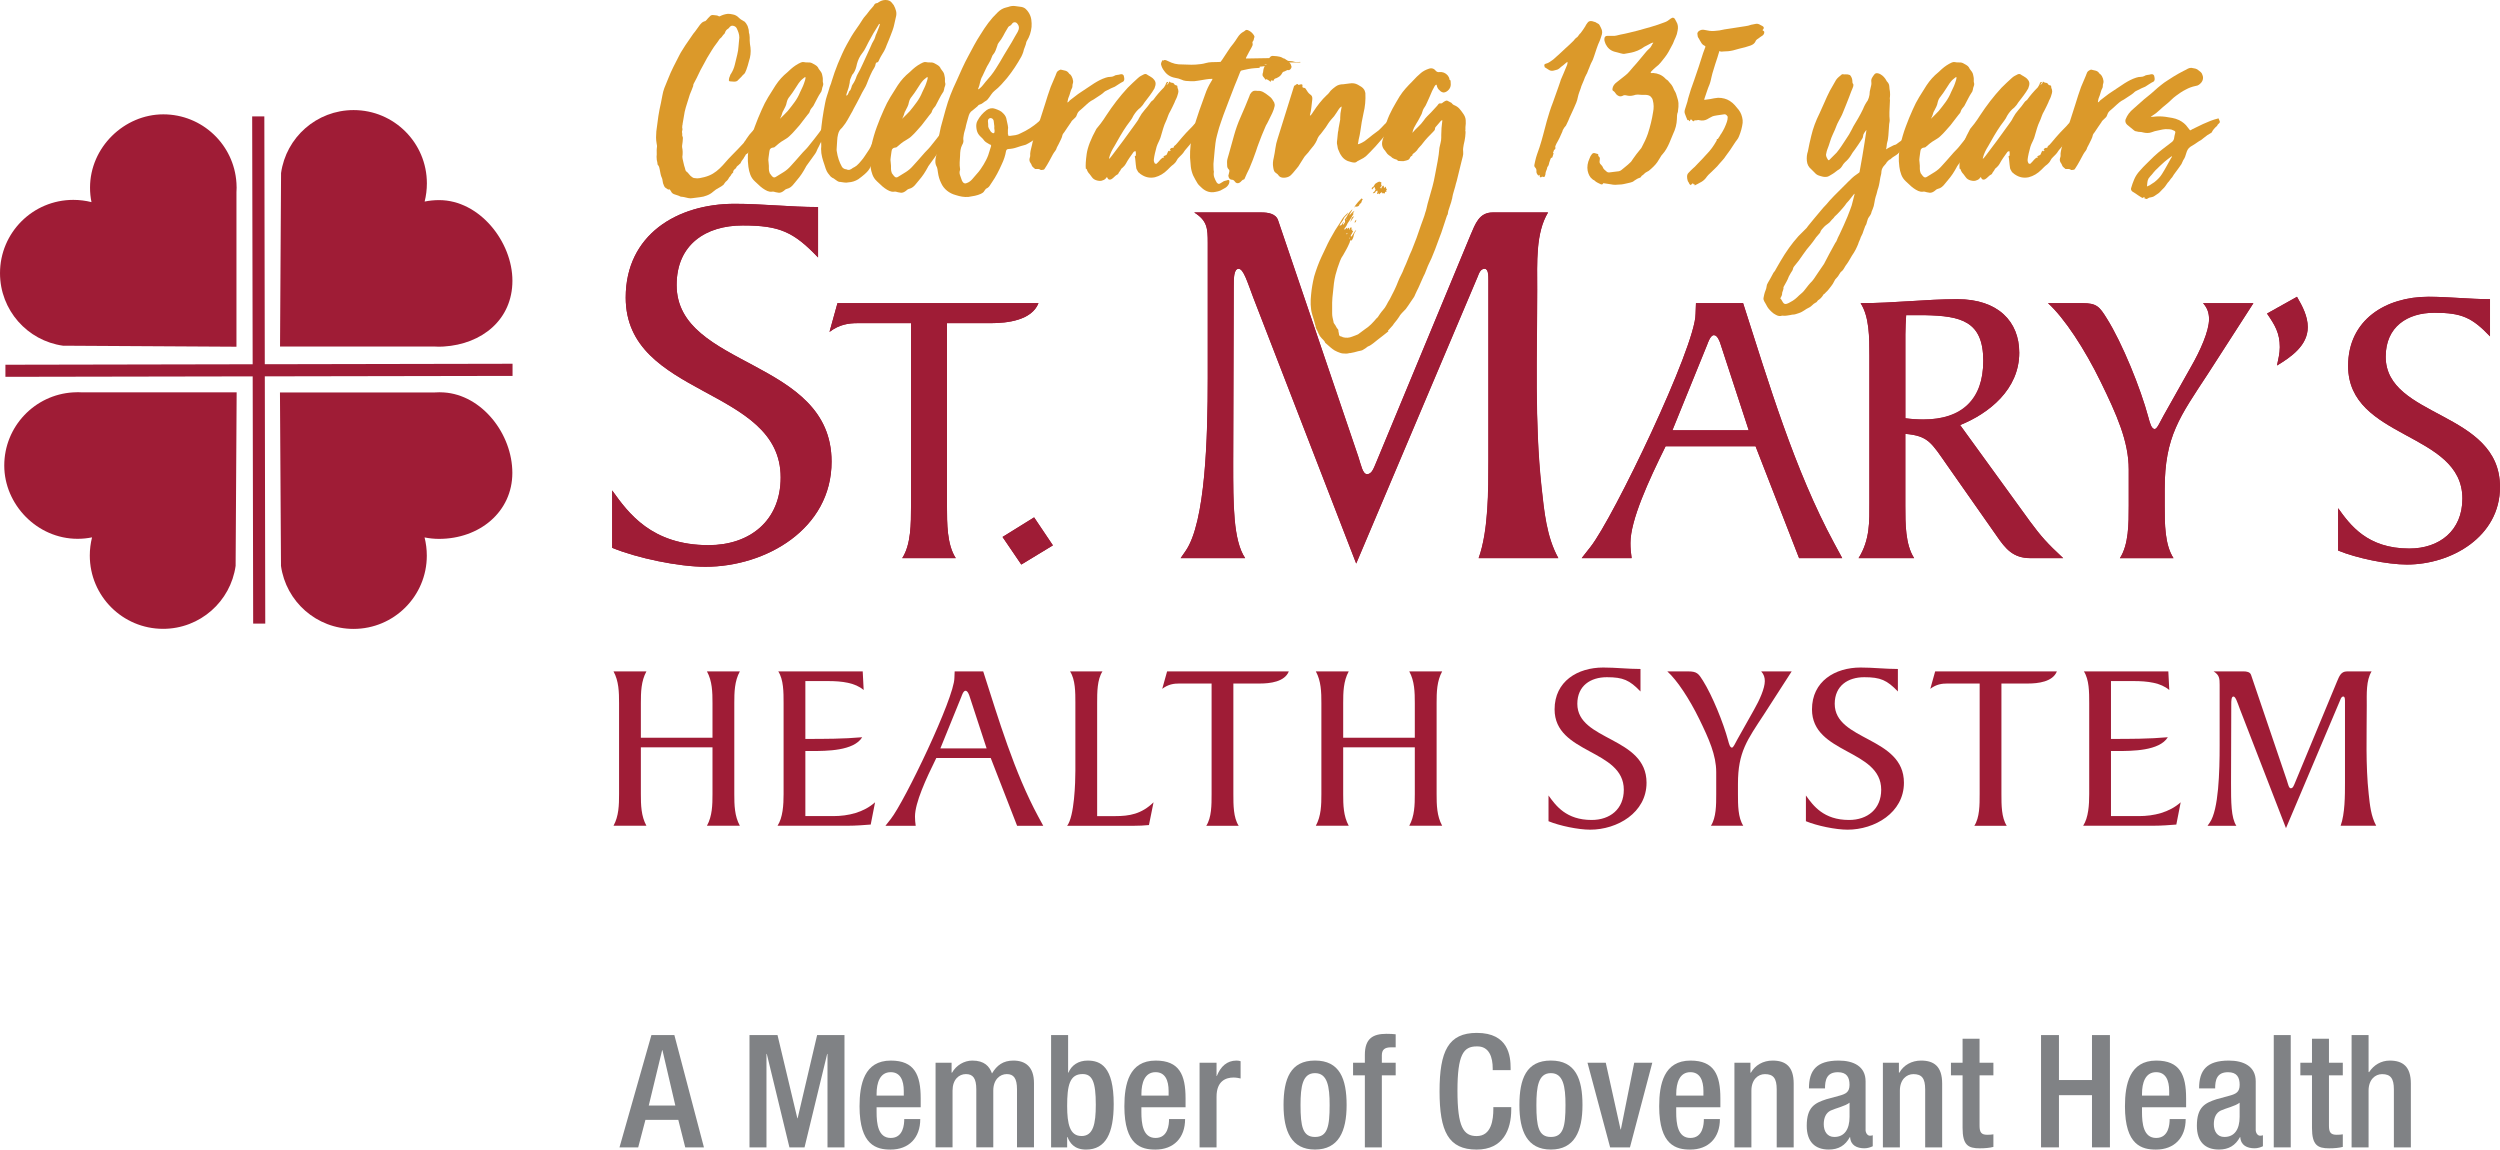 <?xml version="1.0" encoding="UTF-8"?><svg id="Layer_1" xmlns="http://www.w3.org/2000/svg" viewBox="0 0 756.71 347.95"><defs><style>.cls-1{fill:#808285;}.cls-1,.cls-2,.cls-3{stroke-width:0px;}.cls-2{fill:#db992a;}.cls-3{fill:#9f1c36;}</style></defs><path class="cls-3" d="M185.29,148.44c4.92,6.89,11.97,16.56,29.19,16.56,12.46,0,21.81-7.38,21.81-20.5,0-27.55-46.9-24.11-46.9-54.45,0-19.02,15.58-28.37,32.96-28.37,8.53,0,16.89.98,25.25.98v15.25c-7.38-7.71-11.81-9.68-22.79-9.68s-20.01,5.74-20.01,18.04c0,25.25,46.9,22.14,46.9,53.46,0,20.33-19.84,31.81-38.21,31.81-8.04,0-20.66-2.62-28.21-5.74v-17.38Z"/><path class="cls-3" d="M185.29,165.82c7.55,3.12,20.17,5.74,28.21,5.74,18.37,0,38.21-11.48,38.21-31.81,0-31.33-46.9-28.21-46.9-53.46,0-12.3,8.53-18.04,20.01-18.04s15.42,1.97,22.8,9.68v-15.25c-8.36,0-16.73-.98-25.26-.98-17.39,0-32.97,9.35-32.97,28.37,0,30.34,46.91,26.9,46.91,54.45,0,13.12-9.35,20.5-21.81,20.5-17.22,0-24.27-9.68-29.19-16.56v17.38Z"/><path class="cls-3" d="M273.09,168.94c2.66-4.11,2.66-10.4,2.66-15.85v-55.28h-16.09c-2.78,0-5.56.36-8.59,2.66l2.42-8.71h60.84c-2.06,5.2-9.44,6.05-14.39,6.05h-13.31v55.28c0,5.44,0,11.73,2.66,15.85h-16.21Z"/><path class="cls-3" d="M289.3,168.94c-2.66-4.11-2.66-10.4-2.66-15.85v-55.28h13.3c4.96,0,12.34-.85,14.39-6.05h-60.84l-2.42,8.71c3.03-2.3,5.81-2.66,8.59-2.66h16.09v55.28c0,5.44,0,11.73-2.66,15.85h16.21Z"/><path class="cls-3" d="M318.69,165.07l-9.56,5.81-5.68-8.35,9.56-5.93,5.69,8.47Z"/><polygon class="cls-3" points="313 156.6 303.45 162.53 309.13 170.87 318.69 165.07 313 156.6"/><path class="cls-3" d="M468.54,64.31c-3.77,6.23-3.28,15.09-3.28,23.29,0,19.68-.82,40.18,1.31,59.86.82,7.38,1.48,14.92,5.08,21.48h-24.11c2.95-8.2,2.95-20.33,2.95-29.52v-54.45c0-1.64,0-3.61-1.15-3.61s-1.64,1.15-2.13,2.46l-36.73,86.75-31.16-80.52c-1.8-4.76-2.95-8.69-4.43-8.69s-1.48,2.95-1.48,5.41l-.16,53.3c0,12.79,0,23.45,3.61,28.86h-19.51l1.48-2.13c6.07-8.69,6.72-34.6,6.72-52.31v-41c0-4.43-.16-6.72-4.1-9.18h20.33c1.97,0,4.43.33,5.08,2.46l24.27,71.5c.82,2.46,1.31,5.25,2.62,5.25,1.47,0,1.97-1.64,2.95-3.94l28.37-68.38c1.48-3.44,2.62-6.89,6.72-6.89h16.73Z"/><path class="cls-3" d="M451.83,64.3c-4.1,0-5.25,3.44-6.72,6.89l-28.37,68.39c-.98,2.3-1.48,3.94-2.95,3.94-1.31,0-1.81-2.79-2.62-5.25l-24.27-71.51c-.66-2.13-3.12-2.46-5.09-2.46h-20.33c3.94,2.46,4.1,4.75,4.1,9.19v41c0,17.71-.66,43.62-6.72,52.32l-1.48,2.13h19.52c-3.61-5.41-3.61-16.07-3.61-28.87l.16-53.3c0-2.46,0-5.41,1.48-5.41s2.63,3.94,4.43,8.69l31.16,80.52,36.74-86.76c.49-1.31.98-2.46,2.13-2.46s1.15,1.97,1.15,3.61v54.45c0,9.18,0,21.32-2.95,29.52h24.11c-3.61-6.56-4.26-14.1-5.08-21.48-2.13-19.68-1.31-40.18-1.31-59.86,0-8.2-.49-17.06,3.28-23.29h-16.73Z"/><path class="cls-3" d="M544.55,168.94l-13.18-33.87h-27.22c-5.2,10.52-10.64,22.38-10.64,29.27,0,1.57.12,3.02.36,4.6h-15.12l2.66-3.39c6.9-8.71,31.81-60.6,31.81-70.52l.12-3.27h14.27c7.74,24.07,15.48,50.32,27.58,72.7l2.42,4.48h-13.06ZM520.84,104.34c-.24-.85-.97-2.9-2.05-2.9s-1.81,2.3-2.06,2.9l-10.52,25.89h23.1l-8.47-25.89Z"/><path class="cls-3" d="M614.34,157.69c3.51,4.72,5.2,6.65,10.16,11.25h-9.92c-5.2,0-7.5-2.78-10.16-6.65l-14.76-21.05c-5.08-7.26-5.93-9.31-12.94-9.92v21.77c0,5.44,0,11.73,2.66,15.85h-16.81c3.51-5.56,3.27-11.37,3.27-16.57v-44.76c0-5.44,0-11.73-2.66-15.85,10.16,0,19.84-1.21,29.27-1.21,12.34,0,18.75,6.77,18.75,16.21,0,11.13-9.2,18.39-17.9,21.89l21.05,29.03ZM576.73,126.6c1.81.24,3.63.36,5.44.36,11.73,0,18.14-6.29,18.14-17.78,0-12.1-6.89-13.55-17.66-13.79h-5.68c-.12,1.81-.24,3.87-.24,5.81v25.4Z"/><path class="cls-3" d="M641.68,168.94c2.66-4.11,2.66-10.4,2.66-15.85v-11.01c0-8.47-3.63-16.57-8.47-26.49-4.84-9.92-11.01-19.35-15.97-23.83h10.4c4.36,0,5.2,1.09,7.38,4.6,4.72,7.5,10.28,21.29,12.58,29.88.48,1.81.97,3.63,1.93,3.63.73,0,1.57-2.06,2.78-4.23l8.23-14.64c2.78-4.84,5.45-10.77,5.45-14.39,0-1.81-.49-3.39-1.82-4.84h15.24l-13.79,21.41c-8.47,12.94-13.06,18.87-13.06,34.84v5.08c0,5.44,0,11.73,2.66,15.85h-16.21Z"/><path class="cls-3" d="M695.26,89.83c1.69,2.9,3.27,5.93,3.27,9.19,0,5.56-5.08,9.07-9.31,11.61.36-1.81.85-3.63.85-5.56,0-4.23-1.45-6.65-3.87-10.16l9.07-5.08Z"/><path class="cls-3" d="M707.72,153.82c3.63,5.08,8.83,12.22,21.53,12.22,9.19,0,16.09-5.44,16.09-15.12,0-20.32-34.59-17.78-34.59-40.16,0-14.03,11.49-20.93,24.31-20.93,6.29,0,12.46.73,18.63.73v11.25c-5.44-5.69-8.71-7.14-16.81-7.14s-14.76,4.23-14.76,13.31c0,18.63,34.6,16.33,34.6,39.43,0,15-14.64,23.47-28.18,23.47-5.93,0-15.24-1.94-20.81-4.23v-12.82Z"/><path class="cls-3" d="M557.61,168.94l-2.42-4.48c-12.1-22.38-19.84-48.62-27.58-72.7h-14.27l-.12,3.27c0,9.92-24.92,61.81-31.81,70.52l-2.66,3.39h15.12c-.24-1.57-.36-3.02-.36-4.6,0-6.9,5.45-18.75,10.65-29.27h27.22l13.18,33.87h13.06ZM529.31,130.23h-23.1l10.52-25.89c.24-.6.96-2.9,2.05-2.9s1.82,2.06,2.06,2.9l8.47,25.89Z"/><path class="cls-3" d="M576.72,101.2c0-1.93.12-3.99.24-5.8h5.68c10.77.24,17.66,1.69,17.66,13.79s-6.41,17.78-18.14,17.78c-1.81,0-3.63-.12-5.44-.36v-25.4ZM593.29,128.66c8.71-3.51,17.9-10.77,17.9-21.89,0-9.43-6.41-16.21-18.75-16.21-9.43,0-19.11,1.21-29.27,1.21,2.66,4.11,2.66,10.4,2.66,15.84v44.75c0,5.2.24,11.01-3.27,16.57h16.81c-2.66-4.11-2.66-10.4-2.66-15.84v-21.77c7.02.61,7.86,2.66,12.95,9.92l14.75,21.05c2.66,3.87,4.96,6.65,10.16,6.65h9.92c-4.96-4.59-6.65-6.53-10.16-11.25l-21.05-29.03Z"/><path class="cls-3" d="M657.88,168.94c-2.66-4.11-2.66-10.4-2.66-15.85v-5.08c0-15.96,4.6-21.89,13.06-34.84l13.79-21.41h-15.24c1.33,1.45,1.81,3.02,1.81,4.84,0,3.63-2.66,9.56-5.44,14.4l-8.23,14.63c-1.21,2.18-2.05,4.23-2.78,4.23-.97,0-1.45-1.81-1.94-3.63-2.3-8.59-7.86-22.38-12.58-29.88-2.18-3.51-3.02-4.6-7.38-4.6h-10.4c4.96,4.48,11.13,13.91,15.96,23.83,4.84,9.92,8.47,18.02,8.47,26.49v11.01c0,5.44,0,11.73-2.66,15.85h16.21Z"/><path class="cls-3" d="M686.18,94.91c2.42,3.51,3.87,5.93,3.87,10.16,0,1.93-.48,3.75-.85,5.56,4.23-2.54,9.31-6.05,9.31-11.61,0-3.26-1.57-6.29-3.26-9.19l-9.07,5.08Z"/><path class="cls-3" d="M707.71,166.64c5.56,2.3,14.88,4.23,20.8,4.23,13.55,0,28.18-8.47,28.18-23.47,0-23.1-34.59-20.8-34.59-39.43,0-9.07,6.29-13.31,14.76-13.31s11.37,1.45,16.81,7.14v-11.25c-6.17,0-12.34-.73-18.63-.73-12.82,0-24.31,6.9-24.31,20.93,0,22.37,34.59,19.84,34.59,40.16,0,9.68-6.89,15.12-16.09,15.12-12.7,0-17.9-7.14-21.53-12.22v12.82Z"/><path class="cls-1" d="M197.17,313.3h6.95l8.95,33.99h-5.66l-2.1-8.33h-9.95l-2.19,8.33h-5.66l9.66-33.99ZM204.41,334.62l-3.9-16.75h-.09l-4.05,16.75h8.04Z"/><path class="cls-1" d="M226.87,313.3h8.47l6,25.18h.09l5.9-25.18h8.28v33.99h-5.14v-28.28h-.1l-6.85,28.28h-4.57l-6.85-28.28h-.1v28.28h-5.14v-33.99Z"/><path class="cls-1" d="M265.33,335.15v1.48c0,3.43.43,7.81,4.28,7.81s4.09-4.19,4.09-5.71h4.85c0,5.66-3.43,9.23-9,9.23-4.19,0-9.38-1.24-9.38-13.09,0-6.71,1.43-13.85,9.47-13.85,7.14,0,9.04,4.28,9.04,11.42v2.71h-13.37ZM273.56,331.62v-1.38c0-3.24-1.05-5.71-3.95-5.71-3.29,0-4.28,3.24-4.28,6.57v.52h8.23Z"/><path class="cls-1" d="M283.18,321.68h4.85v3h.14c1.29-2.28,3.71-3.66,6.14-3.66,3.66,0,5.19,1.76,5.95,3.9,1.47-2.47,3.38-3.9,6.47-3.9,3.62,0,6.24,1.86,6.24,6.8v19.47h-5.14v-17.56c0-3.33-1-4.62-3.09-4.62s-4.09,1.67-4.09,5v17.18h-5.14v-17.56c0-3.33-1-4.62-3.14-4.62s-4.05,1.67-4.05,5v17.18h-5.14v-25.61Z"/><path class="cls-1" d="M318.16,313.3h5.14v11.38h.09c.95-2.28,3.05-3.66,5.81-3.66,3.9,0,7.9,1.76,7.9,13.14,0,8.81-2.38,13.8-8.38,13.8-3.66,0-4.95-2.14-5.61-3.81h-.1v3.14h-4.86v-33.99ZM327.35,343.86c3.57,0,4.33-3.67,4.33-9.48,0-6.9-1.05-9.28-4-9.28-3.95,0-4.67,3.53-4.67,9.66,0,5.47.81,9.09,4.33,9.09Z"/><path class="cls-1" d="M345.48,335.15v1.48c0,3.43.43,7.81,4.28,7.81s4.09-4.19,4.09-5.71h4.86c0,5.66-3.43,9.23-9,9.23-4.19,0-9.38-1.24-9.38-13.09,0-6.71,1.43-13.85,9.48-13.85,7.14,0,9.04,4.28,9.04,11.42v2.71h-13.38ZM353.72,331.62v-1.38c0-3.24-1.05-5.71-3.95-5.71-3.28,0-4.28,3.24-4.28,6.57v.52h8.23Z"/><path class="cls-1" d="M363.09,321.68h5.14v4h.09c1.14-2.86,3.05-4.66,5.95-4.66.57,0,.9.09,1.24.19v5.23c-.38-.1-1.29-.29-2.14-.29-2.33,0-5.14,1.05-5.14,5.81v15.33h-5.14v-25.61Z"/><path class="cls-1" d="M398.03,321.01c7.47,0,9.57,5.52,9.57,13.47s-2.43,13.47-9.57,13.47-9.52-5.52-9.52-13.47,2.1-13.47,9.52-13.47ZM398.03,344.14c3.76,0,4.43-3.14,4.43-9.66,0-5.66-.67-9.66-4.43-9.66s-4.38,4-4.38,9.66c0,6.52.67,9.66,4.38,9.66Z"/><path class="cls-1" d="M413.12,325.49h-3.57v-3.81h3.57v-2.38c0-4.86,2.33-6.38,6.52-6.38,1.09,0,2.05.05,2.81.14v3.95h-1.43c-1.91,0-2.76.72-2.76,2.43v2.24h4.19v3.81h-4.19v21.8h-5.14v-21.8Z"/><path class="cls-1" d="M457.43,335.1v.72c0,6.14-2.47,12.14-10.47,12.14-8.57,0-11.23-5.52-11.23-17.66s2.66-17.66,11.28-17.66c9.66,0,10.23,7.14,10.23,10.66v.62h-5.42v-.57c0-3.14-.95-6.76-4.86-6.62-4,0-5.81,2.48-5.81,13.43s1.81,13.71,5.81,13.71c4.52,0,5.05-5.05,5.05-8.19v-.57h5.42Z"/><path class="cls-1" d="M469.42,321.01c7.47,0,9.57,5.52,9.57,13.47s-2.43,13.47-9.57,13.47-9.52-5.52-9.52-13.47,2.1-13.47,9.52-13.47ZM469.42,344.14c3.76,0,4.43-3.14,4.43-9.66,0-5.66-.67-9.66-4.43-9.66s-4.38,4-4.38,9.66c0,6.52.67,9.66,4.38,9.66Z"/><path class="cls-1" d="M480.52,321.68h5.52l4.47,20.18h.1l4.04-20.18h5.47l-6.76,25.61h-6l-6.85-25.61Z"/><path class="cls-1" d="M507.36,335.15v1.48c0,3.43.43,7.81,4.28,7.81s4.09-4.19,4.09-5.71h4.86c0,5.66-3.43,9.23-9,9.23-4.19,0-9.38-1.24-9.38-13.09,0-6.71,1.43-13.85,9.48-13.85,7.14,0,9.04,4.28,9.04,11.42v2.71h-13.38ZM515.6,331.62v-1.38c0-3.24-1.05-5.71-3.95-5.71-3.28,0-4.28,3.24-4.28,6.57v.52h8.23Z"/><path class="cls-1" d="M524.98,321.68h4.85v3h.14c1.29-2.28,3.71-3.66,6.57-3.66,3.9,0,6.38,1.76,6.38,6.95v19.33h-5.14v-17.56c0-3.33-1-4.62-3.57-4.62-2.1,0-4.09,1.67-4.09,5v17.18h-5.14v-25.61Z"/><path class="cls-1" d="M564.67,341.95c0,.95.57,1.81,1.33,1.81.33,0,.67-.05.85-.14v3.33c-.62.29-1.52.62-2.52.62-2.28,0-4.19-.9-4.33-3.38h-.09c-1.38,2.52-3.38,3.76-6.38,3.76-4.09,0-6.66-2.28-6.66-7.19,0-5.71,2.47-6.9,5.95-8.04l4-1.09c1.86-.52,3-1.05,3-3.28s-.81-3.81-3.52-3.81c-3.43,0-3.9,2.43-3.9,4.9h-4.86c0-5.43,2.24-8.42,9-8.42,4.52,0,8.14,1.76,8.14,6.28v14.66ZM559.82,333.77c-1.33,1.05-4.19,1.67-5.71,2.38-1.47.72-2.09,2.24-2.09,4.14,0,2.14,1.05,3.85,3.19,3.85,3.09,0,4.62-2.33,4.62-6.09v-4.28Z"/><path class="cls-1" d="M569.91,321.68h4.86v3h.14c1.28-2.28,3.71-3.66,6.57-3.66,3.9,0,6.38,1.76,6.38,6.95v19.33h-5.14v-17.56c0-3.33-1-4.62-3.57-4.62-2.1,0-4.09,1.67-4.09,5v17.18h-5.14v-25.61Z"/><path class="cls-1" d="M590.52,321.68h3.52v-7.28h5.14v7.28h4.19v3.81h-4.19v15.28c0,2,.57,2.71,2.33,2.71.76,0,1.38-.05,1.86-.14v3.81c-1.09.29-2.52.43-4.14.43-3.48,0-5.19-.95-5.19-6.19v-15.9h-3.52v-3.81Z"/><path class="cls-1" d="M617.79,313.3h5.42v13.61h10v-13.61h5.43v33.99h-5.43v-15.8h-10v15.8h-5.42v-33.99Z"/><path class="cls-1" d="M648.35,335.15v1.48c0,3.43.43,7.81,4.28,7.81s4.09-4.19,4.09-5.71h4.85c0,5.66-3.43,9.23-9,9.23-4.19,0-9.38-1.24-9.38-13.09,0-6.71,1.43-13.85,9.47-13.85,7.14,0,9.04,4.28,9.04,11.42v2.71h-13.37ZM656.58,331.62v-1.38c0-3.24-1.05-5.71-3.95-5.71-3.29,0-4.28,3.24-4.28,6.57v.52h8.23Z"/><path class="cls-1" d="M682.76,341.95c0,.95.57,1.81,1.33,1.81.33,0,.67-.05.86-.14v3.33c-.62.29-1.52.62-2.52.62-2.28,0-4.19-.9-4.33-3.38h-.1c-1.38,2.52-3.38,3.76-6.38,3.76-4.09,0-6.66-2.28-6.66-7.19,0-5.71,2.48-6.9,5.95-8.04l4-1.09c1.86-.52,3-1.05,3-3.28s-.81-3.81-3.52-3.81c-3.43,0-3.9,2.43-3.9,4.9h-4.86c0-5.43,2.24-8.42,9-8.42,4.52,0,8.14,1.76,8.14,6.28v14.66ZM677.9,333.77c-1.33,1.05-4.19,1.67-5.71,2.38-1.48.72-2.1,2.24-2.1,4.14,0,2.14,1.05,3.85,3.19,3.85,3.09,0,4.62-2.33,4.62-6.09v-4.28Z"/><path class="cls-1" d="M688.23,313.3h5.14v33.99h-5.14v-33.99Z"/><path class="cls-1" d="M696.28,321.68h3.52v-7.28h5.14v7.28h4.19v3.81h-4.19v15.28c0,2,.57,2.71,2.33,2.71.76,0,1.38-.05,1.86-.14v3.81c-1.09.29-2.52.43-4.14.43-3.48,0-5.19-.95-5.19-6.19v-15.9h-3.52v-3.81Z"/><path class="cls-1" d="M711.79,313.3h5.14v11.14l.14.1c1.43-2.19,3.66-3.52,6.28-3.52,3.9,0,6.38,1.76,6.38,6.95v19.33h-5.14v-17.56c0-3.33-1-4.62-3.57-4.62-2.1,0-4.09,1.67-4.09,5v17.18h-5.14v-33.99Z"/><path class="cls-3" d="M215.66,212.81c0-3.29-.07-6.66-1.68-9.59h9.96c-1.61,2.93-1.68,6.3-1.68,9.59v27.54c0,3.29.07,6.66,1.68,9.59h-9.96c1.61-2.93,1.68-6.3,1.68-9.59v-14.14h-21.68v14.14c0,3.29.07,6.66,1.68,9.59h-9.96c1.61-2.93,1.68-6.3,1.68-9.59v-27.54c0-3.29-.07-6.66-1.68-9.59h9.96c-1.61,2.93-1.68,6.3-1.68,9.59v10.48h21.68v-10.48Z"/><path class="cls-3" d="M243.78,247.02h8.42c4.54,0,9.23-1.1,12.67-4.18l-1.32,6.74c-1.98.15-4.39.36-7.03.36h-21.17c1.61-2.49,1.83-6.3,1.83-9.59v-27.54c0-3.29,0-7.1-1.61-9.59h25.56l.29,5.64c-2.56-2.2-6.52-2.71-10.84-2.71h-6.81v17.51c5.64,0,11.57,0,17.21-.51-2.56,4.17-10.84,4.17-15.38,4.17h-1.83v19.7Z"/><path class="cls-3" d="M307.86,249.95l-7.98-20.51h-16.48c-3.15,6.38-6.45,13.55-6.45,17.73,0,.95.08,1.83.22,2.78h-9.16l1.61-2.05c4.17-5.27,19.26-36.69,19.26-42.7l.08-1.98h8.64c4.69,14.57,9.38,30.47,16.7,44.02l1.47,2.71h-7.91ZM293.5,210.84c-.15-.51-.59-1.76-1.25-1.76s-1.1,1.39-1.24,1.76l-6.37,15.68h13.99l-5.13-15.68Z"/><path class="cls-3" d="M325.5,212.81c0-3.29,0-7.1-1.61-9.59h9.81c-1.61,2.49-1.61,6.3-1.61,9.59v34.21h5.57c4.1,0,7.84-.59,11.5-4.18l-1.39,6.89c-1.47.15-3,.22-4.47.22h-20.29c2.2-2.86,2.49-13.18,2.49-16.63v-20.51Z"/><path class="cls-3" d="M365.12,249.95c1.61-2.49,1.61-6.3,1.61-9.59v-33.47h-9.74c-1.68,0-3.37.22-5.2,1.61l1.47-5.27h36.84c-1.25,3.15-5.71,3.66-8.72,3.66h-8.06v33.47c0,3.29,0,7.1,1.61,9.59h-9.81Z"/><path class="cls-3" d="M428.24,212.81c0-3.29-.07-6.66-1.68-9.59h9.96c-1.61,2.93-1.68,6.3-1.68,9.59v27.54c0,3.29.07,6.66,1.68,9.59h-9.96c1.61-2.93,1.68-6.3,1.68-9.59v-14.14h-21.68v14.14c0,3.29.07,6.66,1.68,9.59h-9.96c1.61-2.93,1.68-6.3,1.68-9.59v-27.54c0-3.29-.07-6.66-1.68-9.59h9.96c-1.61,2.93-1.68,6.3-1.68,9.59v10.48h21.68v-10.48Z"/><path class="cls-3" d="M468.72,240.79c2.2,3.08,5.35,7.4,13.04,7.4,5.57,0,9.74-3.29,9.74-9.15,0-12.31-20.95-10.77-20.95-24.32,0-8.5,6.96-12.67,14.72-12.67,3.81,0,7.54.44,11.28.44v6.81c-3.3-3.44-5.27-4.32-10.18-4.32s-8.94,2.56-8.94,8.06c0,11.28,20.95,9.89,20.95,23.88,0,9.08-8.86,14.21-17.07,14.21-3.59,0-9.23-1.17-12.6-2.56v-7.77Z"/><path class="cls-3" d="M517.86,249.95c1.61-2.49,1.61-6.3,1.61-9.59v-6.67c0-5.12-2.2-10.03-5.13-16.04-2.93-6-6.66-11.72-9.67-14.43h6.3c2.64,0,3.15.66,4.47,2.78,2.86,4.54,6.23,12.89,7.62,18.09.29,1.1.59,2.2,1.17,2.2.44,0,.95-1.25,1.68-2.56l4.98-8.86c1.68-2.93,3.29-6.52,3.29-8.72,0-1.1-.29-2.05-1.1-2.93h9.23l-8.35,12.96c-5.13,7.84-7.91,11.42-7.91,21.09v3.08c0,3.29,0,7.1,1.61,9.59h-9.81Z"/><path class="cls-3" d="M546.63,240.79c2.2,3.08,5.35,7.4,13.04,7.4,5.57,0,9.74-3.29,9.74-9.15,0-12.31-20.95-10.77-20.95-24.32,0-8.5,6.96-12.67,14.72-12.67,3.81,0,7.54.44,11.28.44v6.81c-3.3-3.44-5.27-4.32-10.18-4.32s-8.94,2.56-8.94,8.06c0,11.28,20.95,9.89,20.95,23.88,0,9.08-8.86,14.21-17.07,14.21-3.59,0-9.23-1.17-12.6-2.56v-7.77Z"/><path class="cls-3" d="M597.6,249.95c1.61-2.49,1.61-6.3,1.61-9.59v-33.47h-9.74c-1.68,0-3.37.22-5.2,1.61l1.47-5.27h36.84c-1.25,3.15-5.71,3.66-8.72,3.66h-8.06v33.47c0,3.29,0,7.1,1.61,9.59h-9.81Z"/><path class="cls-3" d="M638.97,247.02h8.42c4.54,0,9.23-1.1,12.67-4.18l-1.32,6.74c-1.98.15-4.39.36-7.03.36h-21.17c1.61-2.49,1.83-6.3,1.83-9.59v-27.54c0-3.29,0-7.1-1.61-9.59h25.56l.29,5.64c-2.56-2.2-6.52-2.71-10.84-2.71h-6.81v17.51c5.64,0,11.57,0,17.21-.51-2.56,4.17-10.84,4.17-15.38,4.17h-1.83v19.7Z"/><path class="cls-3" d="M717.84,203.22c-1.68,2.78-1.46,6.74-1.46,10.4,0,8.79-.37,17.94.59,26.73.36,3.29.66,6.66,2.27,9.59h-10.77c1.32-3.66,1.32-9.08,1.32-13.18v-24.32c0-.73,0-1.61-.51-1.61s-.73.51-.95,1.1l-16.4,38.74-13.92-35.96c-.8-2.12-1.32-3.88-1.98-3.88s-.66,1.32-.66,2.42l-.07,23.81c0,5.71,0,10.47,1.61,12.89h-8.72l.66-.95c2.71-3.88,3-15.45,3-23.37v-18.31c0-1.98-.07-3-1.83-4.1h9.08c.88,0,1.98.15,2.27,1.1l10.84,31.93c.36,1.1.59,2.35,1.17,2.35.66,0,.88-.73,1.32-1.76l12.67-30.54c.66-1.54,1.17-3.07,3-3.07h7.47Z"/><polygon class="cls-3" points="80.29 188.75 76.63 188.75 76.33 35.24 80.01 35.24 80.29 188.75"/><path class="cls-3" d="M132.91,104.94c.47,0,.93-.02,1.39-.05h-.3.3c11.6-.72,20.8-8.14,20.8-19.92s-9.94-24.4-22.19-24.4c-1.5,0-2.96.15-4.38.44.44-1.77.68-3.61.68-5.51,0-12.25-9.93-22.18-22.18-22.18-11.2,0-20.45,8.29-21.96,19.07v.39s-.31,52.11-.31,52.11h46.76c.46.02.92.05,1.38.05"/><path class="cls-3" d="M71.62,56.79c0-.47-.03-.93-.05-1.39v.31-.31c-.72-11.6-10.35-20.79-22.14-20.79s-22.18,9.93-22.18,22.19c0,1.5.15,2.96.44,4.38-1.76-.44-3.61-.68-5.51-.68-12.25,0-22.18,9.92-22.18,22.18,0,11.2,8.29,20.45,19.07,21.96h.39s52.11.31,52.11.31v-46.76c.02-.46.05-.92.05-1.38"/><path class="cls-3" d="M23.48,118.72c-.47,0-.93.02-1.39.05h.31-.31c-11.6.72-20.8,10.35-20.8,22.14s9.93,22.18,22.19,22.18c1.5,0,2.96-.15,4.38-.44-.44,1.77-.68,3.61-.68,5.51,0,12.25,9.93,22.18,22.18,22.18,11.2,0,20.45-8.29,21.96-19.07v-.4s.31-52.11.31-52.11H24.86c-.46-.02-.92-.05-1.38-.05"/><path class="cls-3" d="M132.9,118.73c.47,0,.93.02,1.39.05h-.31.31c11.6.72,20.79,12.57,20.79,24.36s-9.93,19.97-22.19,19.97c-1.5,0-2.96-.16-4.38-.44.44,1.77.68,3.61.68,5.51,0,12.25-9.92,22.18-22.18,22.18-11.2,0-20.45-8.29-21.96-19.07v-.39s-.31-52.11-.31-52.11h46.76c.46-.03.92-.05,1.38-.05"/><polygon class="cls-3" points="1.64 114.06 1.64 110.4 155.14 110.1 155.14 113.78 1.64 114.06"/><path class="cls-2" d="M234.65,33.84c.05.16.04.3-.04.43-.08.13-.17.27-.27.43-.11.16-.23.31-.39.47s-.29.34-.39.55c-.16.16-.23.26-.23.31-.05.37-.18.68-.39.94-.21.26-.39.52-.55.78-.42.58-.84,1.12-1.25,1.65-.42.52-.84,1.07-1.25,1.65-.11.21-.25.41-.43.59s-.33.41-.43.67l-.16.16c0,.05-.05.18-.16.39-.11,0-.16.05-.16.16-.31.42-.61.86-.9,1.33-.29.47-.56.91-.82,1.33-.11.16-.22.33-.35.51-.13.18-.3.33-.51.43-.16.05-.26.16-.31.31-.05.11-.11.21-.16.31-.05.11-.13.21-.23.31-.05.11-.09.2-.12.27-.03.08-.09.17-.19.27s-.18.21-.23.31c-.05.11-.13.21-.24.31-.05.11-.11.21-.16.31-.05.11-.11.21-.16.31-.05.16-.16.26-.31.31-.16.21-.34.38-.55.51-.21.13-.37.33-.47.59-.05.16-.24.34-.55.55-.11.11-.17.2-.2.27-.03.08-.09.17-.19.27.1.16.1.29,0,.39-.11.11-.21.21-.31.31l-.08.08-.08.08c-.11.26-.23.47-.39.63-.16.16-.29.31-.39.47-.11.26-.25.5-.43.7-.18.21-.38.39-.59.55-.11.1-.18.21-.23.31-.05.1-.13.21-.23.31,0,.05-.08.16-.23.31-.21.16-.41.3-.59.43-.18.13-.38.25-.59.35-.73.36-1.37.8-1.92,1.29-.55.5-1.19.87-1.92,1.14-.63.26-1.32.43-2.08.51-.76.08-1.45.17-2.08.27-.47.1-.94.1-1.41,0-.47-.11-.91-.21-1.33-.31-.11,0-.2-.01-.27-.04-.08-.03-.17-.04-.27-.04-.26,0-.44-.03-.55-.08-.26-.16-.54-.27-.82-.35-.29-.08-.56-.17-.82-.27-.58-.16-.97-.47-1.17-.94-.11-.16-.21-.31-.31-.47s-.29-.18-.55-.08c-.26-.16-.51-.31-.74-.47-.24-.16-.41-.37-.51-.63-.26-.52-.42-1.07-.47-1.65,0-.16-.05-.39-.16-.7-.21-.42-.35-.85-.43-1.29s-.17-.9-.27-1.37c-.05-.26-.11-.48-.16-.67-.05-.18-.16-.38-.31-.59-.16-.1-.23-.36-.23-.78-.16-.52-.24-1.12-.24-1.8.05-.42.07-.86.04-1.33-.03-.47-.01-.91.04-1.33.05-.26.07-.5.04-.71-.03-.21-.07-.44-.12-.7-.1-.57-.16-1.16-.16-1.76s.03-1.21.08-1.84c.11-.78.21-1.55.31-2.31.11-.76.21-1.53.31-2.31.11-.68.22-1.34.35-2,.13-.65.27-1.32.43-2,.16-.73.3-1.48.43-2.23.13-.76.32-1.5.59-2.23.21-.47.4-.95.59-1.45.18-.5.38-.98.59-1.45.47-1.2.99-2.38,1.57-3.53.57-1.15,1.18-2.32,1.8-3.53.26-.52.55-1.02.86-1.49s.63-.97.94-1.49c.42-.57.82-1.16,1.21-1.76.39-.6.8-1.19,1.21-1.76.36-.42.7-.86,1.02-1.33.31-.47.65-.94,1.02-1.41.16-.21.34-.4.55-.59.21-.18.47-.33.78-.43.16,0,.29-.05.39-.16s.21-.21.31-.31c.1-.16.23-.31.39-.47.16-.16.31-.31.47-.47.31-.42.73-.57,1.25-.47.26.05.51.08.74.08s.48.08.74.23c.1.11.26.11.47,0,.68-.36,1.46-.6,2.35-.7.26,0,.48.01.67.04.18.03.4.07.67.12.78.11,1.46.47,2.04,1.1.31.31.73.6,1.25.86.1.11.21.16.31.16.42.37.76.84,1.02,1.41.26.68.39,1.33.39,1.96,0,.11.05.31.16.63.05.31.08.62.08.9v.9c0,.37.03.72.08,1.06.05.34.1.69.16,1.06.16,1.41,0,2.79-.47,4.15-.11.42-.22.85-.35,1.29-.13.44-.27.88-.43,1.29-.11.31-.24.61-.39.9-.16.29-.37.51-.63.67-.11.11-.17.18-.2.23-.03.05-.09.13-.2.24l-1.33,1.33c-.21.16-.52.23-.94.23-.21,0-.41-.01-.59-.04-.18-.03-.38-.04-.59-.04-.37,0-.5-.21-.39-.63,0-.16.05-.39.16-.71.1-.16.17-.31.19-.47.03-.16.09-.29.2-.39.57-.89.98-1.83,1.21-2.82.23-.99.48-2.01.74-3.06.21-.84.34-1.68.39-2.55.05-.86.13-1.74.24-2.62,0-.52-.08-1.02-.24-1.49s-.34-.91-.55-1.33c-.21-.42-.6-.68-1.17-.78-.37-.05-.71.11-1.02.47-.05.16-.21.31-.47.47-.42.26-.71.63-.86,1.1-.05.21-.16.38-.31.51-.16.13-.29.27-.39.43-.21.37-.52.7-.94,1.02-.11.11-.18.22-.24.35-.05.13-.13.25-.23.35-.21.26-.42.55-.63.86-.21.31-.42.6-.63.86-.26.37-.5.73-.71,1.1-.21.37-.44.76-.71,1.17-.26.37-.48.73-.67,1.1-.18.37-.38.73-.59,1.1-.99,1.72-1.85,3.4-2.58,5.01-.16.26-.3.54-.43.82-.13.29-.27.56-.43.82-.11.16-.16.39-.16.71-.16.47-.33.91-.51,1.33-.18.42-.35.84-.51,1.25-.26.89-.54,1.76-.82,2.62-.29.86-.54,1.74-.74,2.62-.11.58-.21,1.17-.31,1.8-.11.63-.21,1.23-.31,1.8,0,.21-.03.37-.08.47,0,.16-.01.31-.04.47-.03.16-.01.31.04.47.05.26.04.48-.04.67-.08.18-.09.41-.04.67.05.21.07.41.04.59-.03.18.01.38.12.59.05.05.08.21.08.47,0,.37-.03.73-.08,1.1-.05.37-.11.76-.16,1.17v.39c.21.94.23,1.93.08,2.98,0,.11.01.21.04.31.03.11.04.21.04.31.1.37.18.72.24,1.06.05.34.13.67.23.98.1.26.18.5.23.71.05.21.1.42.16.63l.16.31c.37.26.68.58.94.94.26.36.6.68,1.02.94.21.16.44.23.71.23.52.1,1.02.1,1.49,0,.47-.11.94-.21,1.41-.31.99-.26,1.85-.61,2.59-1.06.73-.44,1.41-.97,2.04-1.57.63-.6,1.21-1.23,1.76-1.88.55-.65,1.19-1.34,1.92-2.08.63-.63,1.24-1.25,1.84-1.88.6-.63,1.19-1.25,1.76-1.88.1-.21.23-.4.39-.59.16-.18.29-.38.39-.59.57-.89,1.21-1.7,1.92-2.43.71-.73,1.42-1.46,2.15-2.19.42-.36.8-.74,1.14-1.14.34-.39.67-.8.98-1.21.26-.26.55-.39.86-.39.05,0,.16-.08.31-.23l.27-.27c.08-.08.17-.17.27-.27.31-.31.6-.36.86-.16Z"/><path class="cls-2" d="M249.77,38.15c.57,0,.73.31.47.94-.16.26-.26.52-.31.78-.05.26-.13.52-.23.78-.11.26-.2.48-.27.67-.08.18-.17.38-.27.59-.11.21-.21.39-.31.55-.11.16-.21.31-.31.47-.11.21-.21.41-.31.59-.11.18-.21.41-.31.67-.16.26-.31.56-.47.9-.16.34-.29.64-.39.9-.05.11-.11.2-.16.27-.05.08-.11.17-.16.27-.42.58-.82,1.14-1.21,1.68-.39.55-.8,1.11-1.21,1.68-.21.26-.38.54-.51.82-.13.29-.3.59-.51.9-.42.73-.88,1.41-1.37,2.04-.5.63-1.03,1.28-1.61,1.96-.26.36-.58.69-.94.98-.37.29-.78.48-1.25.59-.21.05-.38.14-.51.27-.13.13-.27.25-.43.35-.47.36-.94.55-1.41.55-.16-.05-.31-.08-.47-.08s-.31-.03-.47-.08c-.21-.05-.41-.11-.59-.16-.18-.05-.41-.05-.67,0-.42.05-.86-.03-1.33-.23-.47-.21-.94-.48-1.41-.82-.47-.34-.9-.7-1.29-1.1-.39-.39-.74-.72-1.06-.98-.63-.58-1.08-1.24-1.37-2-.29-.76-.48-1.55-.59-2.39-.16-1.15-.21-2.27-.16-3.37.05-1.1.21-2.19.47-3.29.42-1.88.95-3.71,1.61-5.48.65-1.78,1.37-3.53,2.15-5.25.57-1.31,1.21-2.55,1.92-3.72.71-1.17,1.45-2.36,2.23-3.56,1.04-1.57,2.22-2.87,3.53-3.92.21-.16.39-.33.55-.51.16-.18.34-.35.55-.51.94-.83,1.93-1.49,2.98-1.96.36-.16.65-.21.86-.16.47.11.95.14,1.45.12.5-.03.95.09,1.37.35.26.16.54.31.82.47.29.16.53.39.74.7.1.26.25.5.43.71.18.21.35.44.51.7.16.26.26.52.31.78.05.26.1.52.16.78.05.31.07.63.04.94-.03.31.01.63.12.94.05.26,0,.58-.16.94-.11.26-.17.5-.19.71-.03.21-.09.44-.2.7,0,.11-.05.21-.16.31-.42.63-.78,1.25-1.1,1.88-.31.63-.65,1.28-1.02,1.96l-.16.31c-.21.26-.42.52-.63.78-.21.26-.37.58-.47.94-.05.21-.16.39-.31.55-.16.16-.29.31-.39.47-.42.52-.82,1.05-1.21,1.57-.39.52-.8,1.05-1.21,1.57-.52.58-1.02,1.14-1.49,1.68-.47.55-.99,1.08-1.57,1.61-.26.26-.55.48-.86.67-.31.18-.63.38-.94.59-.47.26-.91.56-1.33.9-.42.34-.84.69-1.25,1.06-.11.05-.16.09-.16.12,0,.03-.05.04-.16.04-.84.05-1.28.47-1.33,1.25-.05.58-.13,1.14-.23,1.68-.11.55-.11,1.11,0,1.68.05.31.08.63.08.94v.94c0,.42.08.81.23,1.18v.08c.1.1.26.31.47.63.1.1.16.18.16.24.05,0,.1.03.16.08v.08c.36.36.76.39,1.17.08.78-.47,1.57-.95,2.35-1.45.78-.5,1.49-1.11,2.12-1.84.26-.26.51-.53.74-.82.23-.29.48-.56.74-.82.37-.42.72-.82,1.06-1.21.34-.39.69-.8,1.06-1.21.37-.36.72-.73,1.06-1.1.34-.36.67-.76.98-1.17.47-.57.94-1.16,1.41-1.76.47-.6.94-1.21,1.41-1.84.21-.26.4-.53.59-.82.18-.29.35-.56.51-.82.21-.31.5-.47.86-.47ZM236.92,33.77c-.11.37-.22.73-.35,1.1-.13.37-.3.73-.51,1.1.42-.42.82-.81,1.21-1.18.39-.36.77-.76,1.14-1.17.73-.89,1.44-1.8,2.12-2.74.68-.94,1.23-1.93,1.65-2.98.21-.47.42-.91.63-1.33.21-.42.39-.86.55-1.33.1-.31.21-.63.31-.94.1-.31.16-.63.16-.94h-.23c-.26.21-.51.41-.74.59-.23.18-.46.41-.67.67-.31.37-.59.74-.82,1.14s-.48.77-.74,1.14c-.26.42-.52.81-.78,1.18-.26.37-.55.76-.86,1.17-.42.47-.7,1.05-.86,1.72-.05.26-.11.48-.16.67-.05.18-.13.38-.23.59-.11.26-.23.52-.39.78-.16.26-.29.52-.39.78Z"/><path class="cls-2" d="M254.15,55.08c-.26-.05-.51-.16-.74-.31-.23-.16-.46-.31-.67-.47-.31-.26-.58-.42-.78-.47-.16-.11-.3-.21-.43-.31-.13-.11-.25-.23-.35-.39-.26-.31-.46-.56-.59-.74-.13-.18-.25-.38-.35-.59-.1-.21-.21-.46-.31-.74-.1-.29-.23-.69-.39-1.21-.26-.73-.5-1.49-.7-2.27s-.31-1.62-.31-2.51c.05-.52.07-1.04.04-1.57-.03-.52-.07-1.04-.12-1.57,0-.57.01-1.15.04-1.72.03-.57.07-1.15.12-1.72.11-.84.21-1.66.31-2.47.11-.81.23-1.63.39-2.47.16-.78.3-1.55.43-2.31.13-.76.33-1.53.59-2.31.1-.31.21-.63.31-.94.11-.31.21-.65.31-1.02.1-.42.23-.81.39-1.18.16-.36.29-.76.39-1.17.57-1.88,1.2-3.66,1.88-5.33.42-.99.85-1.98,1.29-2.98.44-.99.93-1.96,1.45-2.9.42-.78.86-1.57,1.33-2.35.47-.78.97-1.54,1.49-2.27.68-.94,1.3-1.88,1.88-2.82.26-.42.55-.8.86-1.14.31-.34.6-.69.86-1.06.26-.36.53-.71.82-1.02.29-.31.56-.63.82-.94.26-.57.6-.86,1.02-.86.11,0,.18-.03.24-.08s.13-.1.23-.16c.68-.47,1.38-.71,2.12-.71.84,0,1.46.26,1.88.78.1.16.21.29.31.39.1.11.21.23.31.39.31.58.55,1.16.7,1.76.16.6.13,1.27-.08,2-.16.63-.3,1.27-.43,1.92-.13.65-.3,1.27-.51,1.84-.21.58-.41,1.1-.59,1.57-.18.47-.38.97-.59,1.49-.11.26-.21.51-.31.74-.11.24-.21.48-.31.74-.21.63-.47,1.23-.78,1.8-.31.58-.65,1.15-1.02,1.72-.11.21-.21.41-.31.59-.11.18-.21.41-.31.67-.11.31-.26.47-.47.47s-.37.16-.47.47c-.05.42-.18.8-.39,1.14-.21.34-.42.69-.63,1.06-.42.84-.78,1.65-1.1,2.43-.21.52-.41,1.02-.59,1.49-.18.47-.41.91-.67,1.33-.26.42-.5.84-.71,1.25-.21.42-.42.84-.63,1.25-.31.58-.63,1.18-.94,1.8-.31.63-.65,1.25-1.02,1.88-.11.21-.21.42-.31.63-.11.21-.21.39-.31.55-.42.73-.82,1.45-1.21,2.15-.39.71-.85,1.37-1.37,2-.05.11-.16.24-.31.39-.31.26-.56.55-.75.86s-.33.68-.43,1.1c-.16.63-.25,1.25-.27,1.88-.03.63-.07,1.25-.12,1.88,0,.26-.01.5-.04.7-.03.21-.01.44.04.71.26,1.72.76,3.24,1.49,4.54.21.42.57.7,1.1.86h.23c.42.21.78.26,1.1.16.31-.1.63-.29.94-.55.36-.16.76-.39,1.17-.71.47-.42.91-.89,1.33-1.41.42-.47.78-.95,1.1-1.45.31-.5.65-1,1.02-1.53.26-.36.5-.76.7-1.17.21-.42.42-.84.63-1.25.1-.21.21-.4.31-.59.1-.18.24-.33.39-.43.31-.47.55-.94.7-1.41.16-.36.31-.72.47-1.06.16-.34.36-.64.63-.9l.16-.31c.21-.42.46-.81.74-1.17.29-.36.56-.76.82-1.18.68-.83,1.38-1.51,2.12-2.04.31-.31.52-.39.63-.23.1.11.16.39.16.86-.16.42-.33.8-.51,1.14-.18.34-.38.72-.59,1.14-.31.73-.65,1.45-1.02,2.15-.37.71-.68,1.42-.94,2.15-.21.63-.42,1.21-.63,1.76-.21.55-.47,1.11-.78,1.68v.08c-.11.58-.29,1.11-.55,1.61-.26.5-.55.98-.86,1.45-.21.26-.41.54-.59.82-.18.29-.38.56-.59.82-.11.16-.21.29-.31.39s-.21.21-.31.31c-.21.52-.47.97-.78,1.33-.31.37-.68.73-1.1,1.1-.31.26-.61.51-.9.74-.29.24-.61.48-.98.74-.94.57-1.93.89-2.98.94-.42.1-.85.12-1.29.04-.45-.08-.9-.14-1.37-.2ZM265.98,7.44c-.58.89-1.11,1.76-1.61,2.62-.5.86-.98,1.74-1.45,2.62-.31.58-.61,1.16-.9,1.76-.29.6-.64,1.16-1.06,1.68-.73.94-1.25,2.01-1.57,3.21-.11.52-.23,1.02-.39,1.49s-.39.94-.71,1.41c-.26.26-.42.5-.47.7-.16.37-.3.71-.43,1.02-.13.31-.2.68-.2,1.1-.11.52-.21.99-.31,1.41-.11.31-.21.63-.31.94-.11.31-.21.63-.31.94,0,.11-.03.21-.08.31-.05.11-.03.21.08.31.26-.16.47-.47.63-.94.05-.1.08-.18.08-.24s.03-.1.08-.16c.21-.16.35-.34.43-.55.08-.21.17-.44.27-.71,0-.21.1-.47.31-.78.52-.73.94-1.59,1.25-2.59l.23-.47c.57-.99,1.1-2.02,1.57-3.1.47-1.07.97-2.15,1.49-3.25.26-.52.5-1.03.7-1.53.21-.5.44-1.03.71-1.61.1-.16.18-.29.23-.39.05-.1.1-.21.16-.31.1-.16.2-.31.27-.47s.14-.34.2-.55c.05-.26.13-.51.23-.74.1-.24.21-.46.31-.67.16-.47.33-.91.51-1.33.18-.42.33-.86.43-1.33-.11-.05-.23,0-.39.16Z"/><path class="cls-2" d="M286.74,38.15c.57,0,.73.31.47.94-.16.26-.26.52-.31.78-.05.26-.13.52-.23.78-.11.26-.2.48-.27.67-.08.18-.17.38-.27.59-.11.21-.21.39-.31.55-.11.16-.21.31-.31.47-.11.21-.21.41-.31.59-.11.18-.21.41-.31.67-.16.26-.31.56-.47.9-.16.34-.29.64-.39.9-.05.11-.11.2-.16.27-.05.08-.11.17-.16.27-.42.58-.82,1.14-1.21,1.68-.39.55-.8,1.11-1.21,1.68-.21.26-.38.54-.51.82-.13.29-.3.59-.51.9-.42.73-.88,1.41-1.37,2.04-.5.63-1.03,1.28-1.61,1.96-.26.36-.58.69-.94.98-.37.29-.78.48-1.25.59-.21.05-.38.14-.51.27-.13.13-.27.25-.43.35-.47.36-.94.55-1.41.55-.16-.05-.31-.08-.47-.08s-.31-.03-.47-.08c-.21-.05-.41-.11-.59-.16-.18-.05-.41-.05-.67,0-.42.05-.86-.03-1.33-.23-.47-.21-.94-.48-1.41-.82-.47-.34-.9-.7-1.29-1.1-.39-.39-.74-.72-1.06-.98-.63-.58-1.08-1.24-1.37-2-.29-.76-.48-1.55-.59-2.39-.16-1.15-.21-2.27-.16-3.37.05-1.1.21-2.19.47-3.29.42-1.88.95-3.71,1.61-5.48.65-1.78,1.37-3.53,2.15-5.25.57-1.31,1.21-2.55,1.92-3.72.71-1.17,1.45-2.36,2.23-3.56,1.04-1.57,2.22-2.87,3.53-3.92.21-.16.39-.33.55-.51.16-.18.34-.35.55-.51.94-.83,1.93-1.49,2.98-1.96.36-.16.65-.21.86-.16.47.11.95.14,1.45.12.5-.03.95.09,1.37.35.26.16.54.31.82.47.29.16.53.39.74.7.1.26.25.5.43.71.18.21.35.44.51.7.16.26.26.52.31.78.05.26.1.52.16.78.05.31.07.63.04.94-.03.31.01.63.12.94.05.26,0,.58-.16.94-.11.26-.17.5-.19.71-.03.21-.09.44-.2.7,0,.11-.05.21-.16.31-.42.63-.78,1.25-1.1,1.88-.31.63-.65,1.28-1.02,1.96l-.16.31c-.21.26-.42.52-.63.78-.21.26-.37.58-.47.94-.05.21-.16.39-.31.55-.16.16-.29.31-.39.47-.42.52-.82,1.05-1.21,1.57-.39.52-.8,1.05-1.21,1.57-.52.58-1.02,1.14-1.49,1.68-.47.55-.99,1.08-1.57,1.61-.26.26-.55.48-.86.67-.31.18-.63.38-.94.59-.47.26-.91.56-1.33.9-.42.34-.84.69-1.25,1.06-.11.05-.16.09-.16.12,0,.03-.05.04-.16.04-.84.05-1.28.47-1.33,1.25-.05.58-.13,1.14-.23,1.68-.11.55-.11,1.11,0,1.68.05.31.08.63.08.94v.94c0,.42.08.81.23,1.18v.08c.1.1.26.31.47.63.1.1.16.18.16.24.05,0,.1.03.16.08v.08c.36.36.76.39,1.17.08.78-.47,1.57-.95,2.35-1.45.78-.5,1.49-1.11,2.12-1.84.26-.26.51-.53.74-.82.23-.29.48-.56.74-.82.37-.42.72-.82,1.06-1.21.34-.39.69-.8,1.06-1.21.37-.36.72-.73,1.06-1.1.34-.36.67-.76.98-1.17.47-.57.94-1.16,1.41-1.76.47-.6.94-1.21,1.41-1.84.21-.26.4-.53.59-.82.18-.29.35-.56.51-.82.21-.31.5-.47.86-.47ZM273.9,33.77c-.11.37-.22.73-.35,1.1-.13.37-.3.73-.51,1.1.42-.42.82-.81,1.21-1.18.39-.36.77-.76,1.14-1.17.73-.89,1.44-1.8,2.12-2.74.68-.94,1.23-1.93,1.65-2.98.21-.47.42-.91.63-1.33.21-.42.39-.86.55-1.33.1-.31.21-.63.31-.94.1-.31.16-.63.16-.94h-.23c-.26.21-.51.41-.74.59-.23.18-.46.41-.67.67-.31.37-.59.74-.82,1.14s-.48.77-.74,1.14c-.26.42-.52.81-.78,1.18-.26.37-.55.76-.86,1.17-.42.47-.7,1.05-.86,1.72-.05.26-.11.48-.16.67-.05.18-.13.38-.23.59-.11.26-.23.52-.39.78-.16.26-.29.52-.39.78Z"/><path class="cls-2" d="M305.15,40.66c0,.26.03.41.08.43.05.03.21.04.47.04.57-.05,1.14-.13,1.68-.23.55-.1,1.06-.29,1.53-.55,1.98-.89,3.81-2.06,5.48-3.53.47-.47.95-.93,1.45-1.37.5-.44.98-.87,1.45-1.29.21-.21.39-.4.55-.59.16-.18.34-.35.55-.51,0-.1.05-.16.16-.16.31-.31.65-.59,1.02-.82.36-.24.68-.53.94-.9.1-.16.23-.21.39-.16.16.05.26.18.31.39,0,.11.01.18.04.23.03.05.01.13-.04.23-.11.52-.22,1.03-.35,1.53-.13.5-.4.95-.82,1.37-.26.26-.48.52-.67.78-.18.26-.33.55-.43.86-.11.31-.21.52-.31.63-.42.42-.77.86-1.06,1.33-.29.47-.64.91-1.06,1.33-.11.11-.25.22-.43.35-.18.13-.35.25-.51.35-.63.37-1.28.84-1.96,1.41-.89.73-1.91,1.38-3.06,1.96-.05,0-.09.01-.12.04-.03.03-.07.04-.12.04-.84.21-1.66.46-2.47.74-.81.29-1.66.46-2.55.51-.42,0-.68.21-.78.63-.21,1.31-.65,2.66-1.33,4.07-.42.94-.86,1.85-1.33,2.74-.47.89-.99,1.75-1.57,2.59-.26.42-.52.81-.78,1.18-.26.36-.63.65-1.1.86-.11.1-.26.31-.47.63-.11.21-.25.38-.43.51-.18.13-.38.25-.59.35-.58.26-1.17.46-1.8.59-.63.13-1.28.25-1.96.35-.68.05-1.33.03-1.96-.08-.63-.11-1.25-.26-1.88-.47-.99-.26-1.88-.7-2.66-1.33-.78-.63-1.39-1.41-1.8-2.35-.47-.94-.78-1.99-.94-3.13-.05-.36-.1-.72-.16-1.06-.05-.34-.18-.69-.39-1.06-.26-.57-.31-1.3-.16-2.19.21-.89.38-1.78.51-2.66.13-.89.25-1.77.35-2.66.05-.68.14-1.34.27-2,.13-.65.27-1.34.43-2.08.26-.89.51-1.79.74-2.7.23-.91.48-1.81.74-2.7.42-1.51.9-2.98,1.45-4.39.55-1.41,1.16-2.82,1.84-4.23.57-1.31,1.15-2.59,1.72-3.84.57-1.25,1.2-2.51,1.88-3.76.57-1.1,1.16-2.19,1.76-3.29.6-1.1,1.24-2.17,1.92-3.21.73-1.2,1.51-2.36,2.35-3.49.84-1.12,1.78-2.18,2.82-3.17.78-.78,1.65-1.28,2.59-1.49.1-.05.21-.08.31-.08s.21-.03.31-.08c.68-.26,1.34-.35,2-.27.65.08,1.32.17,2,.27.52.11.95.31,1.29.63.34.31.64.68.9,1.1.42.68.68,1.38.78,2.12.1.73.13,1.46.08,2.19-.16,1.57-.63,2.98-1.41,4.23l-.16.31c-.11.58-.26,1.1-.47,1.57s-.37.97-.47,1.49c-.16.47-.34.91-.55,1.33-.63,1.15-1.31,2.27-2.04,3.37-.73,1.1-1.51,2.17-2.35,3.21-.58.68-1.16,1.35-1.76,2-.6.65-1.27,1.27-2,1.84-.37.31-.67.64-.9.98-.24.34-.48.69-.75,1.06-.16.21-.3.39-.43.55s-.27.29-.43.39c-.37.21-.69.43-.98.67-.29.23-.61.41-.98.51-.26.05-.5.23-.71.55-.26.21-.5.41-.71.59-.21.18-.44.38-.71.59-.42.26-.72.56-.9.9-.18.34-.33.72-.43,1.14-.16.58-.31,1.14-.47,1.68-.16.55-.29,1.11-.39,1.68-.11.37-.21.72-.31,1.06-.11.34-.18.69-.23,1.06-.05.26-.09.54-.12.82-.03.29-.01.59.04.9,0,.42-.13.84-.39,1.25-.26.52-.43,1.06-.51,1.61s-.12,1.11-.12,1.68c-.05.68-.09,1.35-.12,2-.03.65.01,1.32.12,2v.24c-.21.58-.21,1.12,0,1.65.21.52.39,1.04.55,1.57.05.1.1.21.16.31.05.1.13.21.23.31.31.31.68.36,1.1.16.63-.21,1.2-.63,1.72-1.25.42-.52.84-1.01,1.25-1.45.42-.44.81-.93,1.17-1.45.63-.89,1.19-1.81,1.68-2.78.5-.97.87-1.97,1.14-3.02.05-.16.1-.33.16-.51.05-.18.1-.35.16-.51.16-.31.08-.55-.23-.71-.16,0-.29-.05-.39-.16-.31-.16-.61-.34-.9-.55-.29-.21-.54-.47-.74-.78-.21-.26-.43-.5-.67-.7-.23-.21-.46-.44-.67-.71-.42-.52-.68-1.21-.78-2.08-.11-.86,0-1.58.31-2.15.68-1.31,1.62-2.4,2.82-3.29.36-.26.77-.43,1.21-.51s.87-.04,1.29.12c.47.16.93.34,1.37.55.44.21.85.52,1.21.94.26.26.47.55.63.86.16.31.26.65.31,1.02.1.58.22,1.11.35,1.61.13.5.14.98.04,1.45v1.33ZM296.14,27.03c.1-.05.2-.1.27-.16.08-.05.17-.13.27-.23.31-.26.6-.56.86-.9.26-.34.52-.67.78-.98.57-.63,1.11-1.25,1.61-1.88.5-.63.98-1.3,1.45-2.04.47-.73.91-1.45,1.33-2.15.42-.71.84-1.42,1.25-2.15.36-.63.74-1.25,1.14-1.88.39-.63.77-1.25,1.14-1.88.26-.52.55-1.03.86-1.53.31-.5.63-1.03.94-1.61.52-.94.5-1.75-.08-2.43-.21-.31-.48-.47-.82-.47s-.61.16-.82.47c-.21.31-.39.5-.55.55-.26.11-.46.25-.59.43-.13.18-.25.38-.35.59-.42.68-.81,1.37-1.17,2.08-.37.7-.81,1.37-1.33,2-.26.31-.42.65-.47,1.02-.16.47-.33.94-.51,1.41-.18.47-.46.91-.82,1.33-.11.11-.21.31-.31.63-.21.63-.52,1.28-.94,1.96-.37.58-.69,1.19-.98,1.84-.29.65-.59,1.29-.9,1.92-.37.63-.61,1.28-.74,1.96-.13.68-.33,1.33-.59,1.96-.05.05-.03.11.08.16ZM301,39.17c-.05-.26-.07-.5-.04-.7.03-.21.01-.42-.04-.63-.05-.26-.08-.5-.08-.7s-.03-.42-.08-.63c-.16-.52-.5-.78-1.02-.78-.47.11-.71.42-.71.94,0,.16.01.31.04.47.03.16.04.34.04.55-.05.42,0,.78.16,1.1.16.31.34.63.55.94.1.16.31.34.63.55.37.11.55,0,.55-.31.05-.16.07-.3.04-.43-.03-.13-.04-.25-.04-.35Z"/><path class="cls-2" d="M340.17,23.03c.26.94.16,1.52-.31,1.72-.42.21-.82.44-1.21.71-.39.26-.8.52-1.21.78-.37.16-.73.31-1.1.47s-.73.34-1.1.55c-.26.11-.5.22-.71.35-.21.13-.44.33-.7.59-.11.11-.31.26-.63.47-.52.31-1.02.64-1.49.98-.47.34-.97.64-1.49.9-.47.31-.91.67-1.33,1.06-.42.39-.84.77-1.25,1.14-.11.11-.21.2-.31.27-.11.08-.21.17-.31.27-.21.16-.41.34-.59.55-.18.21-.33.47-.43.78-.11.42-.3.76-.59,1.02-.29.26-.56.52-.82.78-.21.21-.34.39-.39.55-.16.26-.33.51-.51.74-.18.24-.35.48-.51.74-.26.37-.5.72-.71,1.06-.21.34-.44.67-.7.98l-.16.31c-.11.52-.27,1.01-.51,1.45-.23.44-.46.9-.67,1.37-.11.16-.2.33-.27.51-.08.18-.17.35-.27.51-.11.42-.27.77-.51,1.06-.24.29-.46.62-.67.98-.21.37-.39.71-.55,1.02-.16.31-.34.65-.55,1.02-.21.42-.43.81-.67,1.18-.23.37-.48.76-.74,1.17-.11.21-.25.31-.43.31s-.38.03-.59.08c-.16,0-.29-.05-.39-.16-.21-.1-.41-.16-.59-.16h-.9c-.21-.21-.4-.38-.59-.51-.18-.13-.33-.33-.43-.59-.1-.31-.21-.52-.31-.63-.37-.47-.47-.99-.31-1.57.11-.26.16-.5.16-.71v-.7c.05-.47.13-.91.24-1.33.11-.42.21-.84.31-1.25.11-.63.26-1.24.47-1.84.21-.6.42-1.19.63-1.76.05-.1.1-.21.16-.31.05-.1.08-.24.08-.39.26-.78.61-1.85,1.06-3.21.44-1.36.95-2.95,1.53-4.78.26-.89.53-1.76.82-2.62.29-.86.59-1.74.9-2.62.26-.63.52-1.24.78-1.84.26-.6.52-1.21.78-1.84,0-.1.03-.18.08-.24s.08-.13.08-.23c.11-.31.27-.55.51-.71.24-.16.48-.29.75-.39h.08c.42.11.86.21,1.33.31.47.11.86.39,1.17.86.05.11.18.21.39.31.26.26.48.67.67,1.21.18.55.22,1.01.12,1.37-.05.16-.09.3-.12.43-.03.13-.04.27-.04.43,0,.26-.03.44-.08.55-.26.47-.46.97-.59,1.49-.13.52-.3,1.02-.51,1.49-.11.26-.17.51-.2.74-.03.24-.09.48-.19.74.21-.05.36-.14.47-.27.1-.13.21-.25.31-.35.57-.42,1.14-.85,1.68-1.29.55-.44,1.11-.85,1.68-1.21.68-.42,1.34-.86,2-1.33s1.32-.91,2-1.33c.57-.36,1.15-.69,1.72-.98s1.17-.53,1.8-.74c.47-.16.94-.24,1.41-.24.36,0,.71-.08,1.02-.23.31-.21.64-.33.98-.35.34-.03.69-.09,1.06-.2.52-.1.86.08,1.02.55Z"/><path class="cls-2" d="M370.33,31.57c-.16-.05-.31-.08-.47-.08s-.31-.03-.47-.08c-.16.21-.16.35,0,.43s.26.2.31.35c-.26.31-.52.65-.78,1.02-.26.37-.58.71-.94,1.02-.37.26-.69.58-.98.94-.29.37-.56.73-.82,1.1-.42.52-.81,1.03-1.17,1.53-.37.5-.76,1.01-1.17,1.53-.52.58-1.02,1.18-1.49,1.8-.47.63-.97,1.23-1.49,1.8-.37.42-.72.84-1.06,1.25-.34.42-.69.84-1.06,1.25-.05.05-.09.11-.12.16-.03.05-.07.11-.12.16-.21.37-.46.69-.74.98-.29.29-.56.56-.82.82-.31.26-.6.65-.86,1.17-.11.21-.23.39-.39.55-.16.16-.31.31-.47.47-.37.26-.69.54-.98.82-.29.29-.56.56-.82.82-1.15,1.15-2.43,1.91-3.84,2.27-1.46.31-2.82.05-4.07-.78-.21-.11-.47-.31-.78-.63-.05,0-.08-.01-.08-.04s-.03-.04-.08-.04c-.11-.21-.21-.39-.31-.55-.11-.16-.21-.36-.31-.63-.05-.21-.08-.4-.08-.59s-.03-.38-.08-.59c-.05-.42-.09-.84-.12-1.25-.03-.42-.09-.84-.2-1.25l.31-.16c0-.16.01-.31.04-.47.03-.16.01-.31-.04-.47,0-.1.01-.18.04-.23.03-.05-.01-.1-.12-.16-.21-.05-.39,0-.55.16-.42.58-.84,1.16-1.25,1.76-.42.6-.81,1.24-1.17,1.92-.21.37-.52.73-.94,1.1-.31.21-.5.42-.55.63-.11.21-.23.41-.39.59-.16.18-.29.41-.39.67l-.08.08c-.42.21-.77.47-1.06.78-.29.31-.61.57-.98.78-.52.21-.89.08-1.1-.39-.11-.31-.23-.34-.39-.08-.21.36-.58.63-1.1.78-.42.21-.98.22-1.69.04-.7-.18-1.21-.51-1.53-.98-.1-.16-.22-.31-.35-.47-.13-.16-.25-.31-.35-.47-.42-.42-.71-.89-.86-1.41-.05-.16-.16-.24-.31-.24-.1-.99-.01-2.49.27-4.5.29-2.01,1.27-4.53,2.94-7.56.21-.26.42-.52.63-.78.21-.26.42-.52.63-.78.31-.42.61-.84.9-1.25.29-.42.56-.84.82-1.25.99-1.51,2.02-2.96,3.09-4.35,1.07-1.38,2.21-2.73,3.41-4.03.52-.52,1.03-1.02,1.53-1.49s1.01-.94,1.53-1.41c.26-.26.56-.48.9-.67.34-.18.67-.35.98-.51.26-.1.48-.12.67-.04.18.08.33.17.43.27.26.16.51.3.75.43.23.13.48.3.74.51l.23.23c.42.42.64.85.67,1.29.03.44-.09.98-.35,1.61-.21.37-.42.71-.63,1.02-.21.31-.45.65-.71,1.02-.37.52-.73,1.01-1.1,1.45-.37.44-.73.95-1.1,1.53-.11.11-.22.24-.35.39-.13.16-.25.29-.35.39-.78.58-1.49,1.38-2.12,2.43-.26.58-.58,1.1-.94,1.57-.37.47-.73.97-1.1,1.49-.68.99-1.32,2-1.92,3.02s-1.19,2.05-1.76,3.09c-.37.58-.69,1.16-.98,1.76-.29.6-.51,1.24-.67,1.92v.23c.21-.16.47-.44.78-.86,1.2-1.57,2.39-3.15,3.56-4.74,1.18-1.59,2.34-3.2,3.49-4.82.21-.31.43-.63.67-.94.23-.31.43-.65.59-1.02.47-.89,1.03-1.7,1.68-2.43.65-.73,1.27-1.51,1.84-2.35.1-.16.23-.29.39-.39.16-.1.29-.21.39-.31.89-1.25,1.96-2.51,3.21-3.76.1-.1.17-.21.2-.31.03-.1.09-.21.2-.31.05-.1.1-.23.16-.39.05-.16.1-.29.16-.39.05-.1.13-.18.23-.24.1-.05.18-.05.23,0,.11.11.12.18.04.24-.08.05-.14.13-.2.23,0,.05-.08.18-.23.39.47-.21.73-.55.78-1.02.36.26.65.39.86.39.31,0,.55.13.7.39.05.16.24.29.55.39.26,0,.39.11.39.31,0,.31.08.63.24.94.1.42.1.78,0,1.1-.11.31-.21.65-.31,1.02-.11.31-.23.61-.39.9-.16.29-.29.59-.39.9-.11.26-.3.68-.59,1.25-.29.58-.48.97-.59,1.18-.42.73-.68,1.27-.78,1.61-.11.34-.24.69-.39,1.06-.57,1.25-.93,2.14-1.06,2.66-.13.52-.25.91-.35,1.18-.21.63-.34,1.07-.39,1.33-.05.26-.21.68-.47,1.25-.42.84-.69,1.48-.82,1.92-.13.44-.3,1.11-.51,2-.16.73-.26,1.32-.31,1.76-.05.44.03.82.23,1.14.05.05.05.08,0,.08.11.11.29.16.55.16l.59-.59c.18-.18.38-.4.59-.67.16-.16.33-.31.51-.47.18-.16.4-.21.67-.16-.21-.21-.27-.34-.19-.39.08-.05.17-.1.27-.16.21-.1.39-.18.55-.23.1-.1.2-.26.27-.47.08-.21.17-.42.27-.63.05-.05.1-.09.16-.12.05-.03.1-.06.16-.12,0,.05.01.08.04.08s.04.03.04.08v.08c.26-.1.39-.26.39-.47l-.31.16c.1-.31.22-.52.35-.63.13-.1.4-.16.82-.16,0-.31.21-.6.63-.86.1-.1.31-.34.63-.71.42-.52.85-1.03,1.29-1.53.44-.5.87-.98,1.29-1.45.42-.47.85-.91,1.29-1.33.44-.42.87-.89,1.29-1.41.1-.05.21-.13.31-.24.26-.26.55-.48.86-.67.31-.18.57-.46.78-.82.26-.47.68-.65,1.25-.55-.05-.26,0-.47.16-.63s.31-.31.47-.47c.21-.21.43-.42.67-.63.23-.21.48-.42.74-.63.26-.26.47-.39.63-.39.26-.1.46-.24.59-.39.13-.16.25-.34.35-.55.1-.16.23-.29.39-.39.26-.05.5-.18.71-.39.21-.26.55-.23,1.02.08-.11.31-.18.58-.24.78Z"/><path class="cls-2" d="M377.15,17.71c1.57,0,3.13-.03,4.7-.08,1.57-.05,3.11-.05,4.62,0,.05.11.04.17-.04.2-.08.03-.09.09-.04.2l.08.08c.57-.05,1.14-.03,1.68.08.55.11,1.11.18,1.68.23.31.05.61.08.9.08s.59.05.9.16c.26.11.56.14.9.12.34-.03.69-.04,1.06-.04v.16h-3.88c-.81,0-1.63.05-2.47.16h-.08c-.73-.05-1.44.03-2.12.23-.26.11-.55.16-.86.16h-.86c-.11.05-.21.08-.31.08s-.21.03-.31.08c.42.11.71.18.86.23-.11.11-.18.16-.23.16h-.23c-.26.05-.51.08-.75.08s-.48.03-.74.08h-.27c-.08,0-.07.08.04.23l-.31.16c-.21,0-.42.01-.63.04-.21.03-.42.04-.63.04-.68.05-1.35.14-2,.27-.65.13-1.32.27-2,.43-.21.05-.37.24-.47.55-.26.73-.54,1.42-.82,2.08-.29.65-.56,1.32-.82,2-.57,1.46-1.14,2.91-1.68,4.35-.55,1.44-1.11,2.91-1.68,4.43-.21.63-.43,1.27-.67,1.92-.24.65-.46,1.32-.67,2-.21.78-.42,1.55-.63,2.31-.21.76-.37,1.55-.47,2.39l-.23,2.12c-.05.58-.11,1.16-.16,1.76-.05.6-.11,1.19-.16,1.76-.05.42-.07.84-.04,1.25.03.42.04.84.04,1.25,0,.11.01.18.04.23.03.05.04.13.04.24-.11.63-.07,1.2.12,1.72.18.52.43,1.04.75,1.57.1.16.29.29.55.39.16,0,.29-.03.39-.08.31-.21.57-.37.78-.47.26-.21.53-.34.82-.39.29-.05.56-.13.82-.23.21-.05.36.03.47.23,0,.42-.05.73-.16.94-.26.52-.63.93-1.1,1.21-.47.29-.97.56-1.49.82-.26.1-.51.18-.74.24-.24.05-.48.1-.75.16-1.46.31-2.79-.05-4-1.1-.26-.26-.52-.51-.78-.74-.26-.24-.47-.48-.63-.74-.26-.42-.5-.82-.71-1.21-.21-.39-.42-.8-.63-1.21-.37-.89-.6-1.78-.7-2.66-.1-.89-.18-1.8-.23-2.74-.05-2.56.23-5.14.86-7.76.26-1.1.56-2.19.9-3.29.34-1.1.69-2.17,1.06-3.21.26-.78.55-1.58.86-2.39.31-.81.6-1.61.86-2.39.47-1.41,1.1-2.74,1.88-4,.21-.31.34-.57.39-.78-.37,0-.7.01-1.02.04-.31.03-.63.07-.94.12-.78.11-1.57.23-2.35.39-.78.16-1.57.21-2.35.16-.47,0-.94-.03-1.41-.08-.47-.05-.91-.18-1.33-.39-.57-.26-1.23-.44-1.96-.55-1.41-.26-2.51-.97-3.29-2.12-.21-.26-.39-.55-.55-.86-.16-.31-.29-.68-.39-1.1,0-.26.04-.47.12-.63s.17-.34.27-.55c.05-.1.13-.1.23,0,.05.05.11.05.16,0,.21-.16.45-.18.71-.08.42.16.8.33,1.14.51.34.18.72.33,1.14.43.26.11.52.17.78.2.26.03.52.07.78.12.89,0,1.75.03,2.59.08.84.05,1.7.05,2.58,0,.57-.05,1.1-.1,1.57-.16.47-.05.97-.16,1.49-.31.57-.16,1.16-.25,1.76-.27.6-.03,1.19-.04,1.76-.04s.89-.01.94-.04c.05-.03.23-.27.55-.74.57-.83,1.12-1.67,1.65-2.51.52-.83,1.1-1.62,1.72-2.35.21-.26.4-.54.59-.82.18-.29.38-.59.59-.9.26-.42.55-.78.86-1.1.31-.31.68-.57,1.1-.78.1-.1.18-.16.23-.16.31-.36.71-.42,1.17-.16.68.31,1.23.81,1.65,1.49.1.21.16.37.16.47-.11.26-.17.5-.2.7-.03.21-.12.42-.27.63-.11.05-.16.18-.16.39.1.31.12.59.04.82-.08.23-.2.48-.35.74-.26.42-.51.86-.74,1.33s-.48.94-.74,1.41c-.16.26-.21.44-.16.55Z"/><path class="cls-2" d="M380.67,27.5c.63-.05,1.23.09,1.8.43.57.34,1.15.74,1.72,1.21.36.26.65.55.86.86.21.31.42.65.63,1.02.16.42.2.8.12,1.14-.08.34-.17.67-.27.98-.26.73-.6,1.49-1.02,2.27-.21.42-.42.85-.63,1.29-.21.44-.44.88-.7,1.29-.21.47-.42.97-.63,1.49-.21.52-.42,1.02-.63,1.49-.31.84-.61,1.62-.9,2.35-.29.73-.56,1.52-.82,2.35-.31.94-.64,1.84-.98,2.7-.34.86-.69,1.74-1.06,2.62-.26.52-.51,1.03-.75,1.53-.23.5-.46,1-.67,1.53,0,.05-.05.13-.16.24-.31.05-.56.2-.74.43-.18.23-.41.43-.67.59-.58.31-1.07.16-1.49-.47-.21-.31-.55-.47-1.02-.47-.47-.11-.76-.5-.86-1.18.05-.21.11-.42.16-.63.05-.21.11-.44.16-.7,0-.26-.03-.42-.08-.47-.36-.31-.56-.68-.59-1.1-.03-.42-.04-.84-.04-1.25s.07-.82.2-1.21c.13-.39.25-.8.35-1.21.52-1.88,1.05-3.76,1.57-5.64s1.17-3.71,1.96-5.48c.47-1.04.93-2.1,1.37-3.17.44-1.07.87-2.13,1.29-3.17.05-.1.13-.31.23-.63.26-.42.53-.72.82-.9.29-.18.77-.22,1.45-.12ZM385.53,24.36l-.08.08c-.42-.1-.65-.14-.71-.12-.05.03-.08.17-.08.43-.11,0-.23-.08-.39-.23-.11-.1-.23-.2-.39-.27-.16-.08-.31-.17-.47-.27-.11-.05-.16-.04-.16.04s-.05.12-.16.12c-.21-.31-.39-.55-.55-.71-.26-.26-.39-.52-.39-.78s.05-.52.16-.78c.05-.57.13-.99.23-1.25.1-.26.29-.68.55-1.25,0,.26.04.35.12.27s.17-.22.27-.43c.1-.21.21-.46.31-.74.1-.29.21-.48.31-.59s.14-.18.12-.23c-.03-.05-.01-.1.04-.16.31-.47.73-.65,1.25-.55.16,0,.33.01.51.04.18.03.35.04.51.04.31.05.6.11.86.16.26.05.52.16.78.31.1.11.25.17.43.2.18.03.33.09.43.2.52.31.94.64,1.25.98.31.34.52.74.63,1.21.05.31-.08.63-.39.94-.26.21-.44.27-.55.2-.11-.08-.37-.01-.78.2-.05.05-.09.08-.12.08-.03,0-.07.03-.12.08-.47.05-.78.29-.94.7-.31.58-.84,1.02-1.57,1.33-.05,0-.08.01-.08.04,0,.03-.03.04-.08.04-.42.05-.68.29-.78.7Z"/><path class="cls-2" d="M424.62,34c-.11.16-.14.34-.12.55.03.21-.07.39-.27.55-.16.11-.3.23-.43.39-.13.16-.25.31-.35.47-.16.16-.3.31-.43.47-.13.16-.27.31-.43.47-.26.21-.45.55-.55,1.02-.05.26-.21.52-.47.78-.26.26-.51.48-.75.67-.23.18-.46.4-.67.67-.84.84-1.59,1.67-2.27,2.51-.52.63-1.05,1.23-1.57,1.8-.52.58-1.07,1.15-1.64,1.72-.11.11-.21.21-.31.31l-.31.31c-.42.47-.87.85-1.37,1.14-.5.29-1.01.56-1.53.82-.05.05-.11.08-.16.08s-.11.03-.16.08c-.26.26-.55.39-.86.39s-.65-.05-1.02-.16c-.42-.1-.76-.21-1.02-.31-.73-.31-1.32-.77-1.76-1.37-.45-.6-.8-1.27-1.06-2-.11-.21-.17-.42-.2-.63-.03-.21-.07-.44-.12-.7-.11-.36-.14-.72-.12-1.06.03-.34.07-.69.12-1.06.05-.42.09-.84.12-1.25.03-.42.09-.84.2-1.25,0-.26.07-.71.2-1.33.13-.63.25-1.25.35-1.88v-.55c0-.47.03-.93.08-1.37.05-.44.13-.87.23-1.29.1-.31.13-.57.08-.78-.37.26-.65.56-.86.9-.21.34-.42.67-.63.98-.47.78-1.02,1.49-1.65,2.12-.31.37-.6.74-.86,1.14-.26.39-.52.8-.78,1.21-.26.31-.51.64-.74.98-.23.34-.48.67-.74.98-.58.58-.97,1.2-1.17,1.88-.26.58-.58,1.11-.94,1.61-.37.5-.76.98-1.18,1.45-.31.47-.67.9-1.06,1.29-.39.39-.72.82-.98,1.29-.26.42-.51.81-.74,1.17-.23.37-.48.76-.74,1.18-.37.42-.72.85-1.06,1.29-.34.44-.72.87-1.14,1.29-.42.42-.97.68-1.65.78-.68.1-1.25.03-1.72-.24l-.39-.39c-.16-.26-.36-.47-.63-.63-.36-.21-.61-.47-.74-.78-.13-.31-.22-.68-.27-1.1-.16-.89-.1-1.83.16-2.82.21-.99.38-1.97.51-2.94.13-.97.35-1.92.67-2.86.11-.42.23-.84.39-1.25.16-.42.29-.83.39-1.25l4.23-13.55c.1,0,.21-.04.31-.12.1-.08.21-.17.31-.27.1-.05.21-.09.31-.12.1-.03.21.04.31.2.1.11.21.12.31.04.1-.08.21-.12.31-.12.31-.05.51-.04.59.04s.09.27.04.59c0,.26.16.39.47.39.31.05.52.21.63.47.16.26.33.52.51.78.18.26.4.5.67.71.57.31.81.84.71,1.57-.11.78-.2,1.57-.27,2.35-.08.78-.22,1.57-.43,2.35v.24c.37-.26.71-.68,1.02-1.25.57-.89,1.2-1.76,1.88-2.62s1.41-1.66,2.19-2.39c.26-.21.47-.42.63-.63.16-.21.34-.44.55-.71.42-.42.91-.83,1.49-1.25.63-.47,1.41-.7,2.35-.7l1.88-.24c.94-.16,1.77-.03,2.51.39.36.21.72.42,1.06.63.34.21.64.52.9.94.1.21.21.52.31.94.11,2.14-.08,4.15-.55,6.03-.42,1.88-.73,3.66-.94,5.33-.05.47-.13.93-.23,1.37-.11.44-.21.9-.31,1.37,0,.11-.03.29-.08.55-.05.26-.11.55-.16.86.05,0,.23-.05.55-.16.42-.16.91-.42,1.49-.78.57-.42,1.11-.83,1.61-1.25.5-.42,1.03-.84,1.61-1.25.73-.47,1.38-1.03,1.96-1.68.57-.65,1.2-1.27,1.88-1.84.42-.42.86-.78,1.33-1.1.47-.31.91-.68,1.33-1.1.1-.05.18-.12.23-.2.05-.08.13-.17.23-.27.47-.52.94-.55,1.41-.08v.08Z"/><path class="cls-2" d="M443.5,39.41c.1.31.13.64.08.98-.05.34-.08.67-.08.98-.05.42-.12.82-.19,1.21-.08.39-.17.8-.27,1.21-.05.37-.11.71-.16,1.02-.05.31-.05.68,0,1.1.05.52.01,1.01-.12,1.45-.13.44-.25.9-.35,1.37-.26,1.05-.51,2.05-.74,3.02-.23.97-.48,1.97-.74,3.02-.11.31-.2.61-.27.9-.08.29-.14.56-.2.82-.16.57-.31,1.11-.47,1.61-.16.5-.29,1.03-.39,1.61,0,.16-.05.39-.16.7-.11.52-.25,1.02-.43,1.49-.18.47-.35.99-.51,1.57-.11.26-.17.53-.2.82-.03.29-.09.56-.19.82h-.08l-.24.71c-.37,1.04-.7,2.08-1.02,3.09-.31,1.02-.68,2.05-1.1,3.09-.31.78-.6,1.55-.86,2.31-.26.76-.55,1.5-.86,2.23-.21.57-.43,1.12-.67,1.65-.23.52-.48,1.04-.74,1.57-.26.52-.48,1.04-.67,1.57-.18.52-.38,1.02-.59,1.49-.16.26-.29.52-.39.78-.26.57-.51,1.14-.75,1.68s-.48,1.11-.74,1.68c-.11.21-.21.42-.31.63-.11.21-.21.42-.31.63-.11.26-.26.6-.47,1.02-.05.16-.11.29-.16.39-.05.1-.13.23-.23.39-.16.21-.3.42-.43.63-.13.21-.27.42-.43.63-.47.73-.99,1.49-1.57,2.27-.42.42-.81.82-1.17,1.21-.37.39-.68.82-.94,1.29-.16.26-.34.52-.55.78-.21.26-.42.52-.63.78-.11.1-.21.23-.31.39-.11.16-.21.31-.31.47-.26.26-.51.53-.74.82-.23.29-.48.56-.74.82l.16.16c-.52.42-1.04.84-1.57,1.25-.52.42-1.1.86-1.72,1.33l-1.17.94c-.26.21-.55.42-.86.63-.31.21-.63.36-.94.47-.42.36-.91.7-1.49,1.02-.16.1-.36.18-.63.23-.26.05-.52.1-.78.16-.42.1-.8.21-1.14.31-.34.1-.72.18-1.14.24-.26,0-.47.03-.63.08-.16.05-.37.08-.63.08-.1,0-.23.08-.39.23l.08-.08.16-.16c-.63.05-1.21-.01-1.76-.2-.55-.18-1.11-.43-1.69-.74-.42-.26-.81-.55-1.17-.86-.36-.31-.76-.65-1.17-1.02-.05-.05-.21-.18-.47-.39l-.23-.47c-.1-.16-.25-.33-.43-.51-.18-.18-.33-.33-.43-.43-.42-.42-.73-.89-.94-1.41-.21-.52-.44-1.02-.7-1.49-.1-.11-.16-.25-.16-.43s-.03-.33-.08-.43c-.31-1.2-.65-2.38-1.02-3.53-.26-.94-.4-1.91-.43-2.9-.03-.99.01-1.99.12-2.98.16-1.78.47-3.63.94-5.56.31-1.05.65-2.06,1.02-3.06.37-.99.78-1.99,1.25-2.98.42-.84.82-1.68,1.21-2.55.39-.86.82-1.74,1.29-2.62.26-.47.52-.93.78-1.37.26-.44.52-.9.78-1.37.37-.58.73-1.14,1.1-1.68s.7-1.11,1.02-1.68c.26-.42.55-.77.86-1.06.31-.29.63-.61.94-.98-.1.42-.31.76-.63,1.02-.31.26-.55.57-.71.94-.16.36-.35.69-.59.98-.23.29-.46.64-.67,1.06.42-.05.68-.21.78-.47.11-.26.29-.5.55-.7,0,.16-.06.3-.2.43-.13.13-.14.3-.04.51.21-.26.38-.48.51-.67.13-.18.14-.46.04-.82-.1-.05-.05-.18.16-.39.16-.21.3-.42.43-.63.13-.21.25-.44.35-.7.21-.31.43-.59.67-.82.23-.23.46-.48.67-.74-.1.36-.26.68-.47.94-.21.26-.36.6-.47,1.02.26-.26.48-.51.67-.74.18-.23.48-.48.9-.74-.1.21-.19.36-.27.47-.08.1-.17.23-.27.39.05.1.09.12.12.04.03-.08.09-.09.2-.04-.21.31-.39.61-.55.9-.16.29-.34.59-.55.9-.1.16-.22.34-.35.55-.13.21-.27.42-.43.63-.16.42-.39.84-.7,1.25-.16.1-.24.23-.24.39v.23c.05.05.13.03.24-.08.16-.26.34-.42.55-.47.11.05.13.1.08.16-.05.05-.05.13,0,.24.11.05.16,0,.16-.16s.08-.24.24-.24c.16.1.23.31.23.63.11-.05.16-.18.16-.39,0-.26.16-.37.47-.31l.08.08c.05.1.03.18-.08.24-.1.05-.13.13-.08.23.05.1.13.12.24.04.11-.08.13-.01.08.2-.05.16,0,.26.16.31.16,0,.16.08,0,.24-.05.1-.1.18-.16.23s-.08.13-.08.24c-.1.16-.21.3-.31.43-.1.13-.1.33,0,.59.31-.31.58-.67.78-1.06.21-.39.45-.72.71-.98.11.05.08.16-.08.31-.37.52-.57,1.04-.63,1.57-.05.31-.21.68-.47,1.1,0,.16-.16.18-.47.08-.1.16-.17.33-.2.51-.03.18-.09.35-.19.51-.26.63-.55,1.21-.86,1.76s-.63,1.11-.94,1.68c-.42.57-.74,1.19-.98,1.84-.23.65-.48,1.34-.74,2.08-.1.36-.21.72-.31,1.06-.1.34-.21.69-.31,1.06-.11.42-.2.84-.27,1.25-.08.42-.14.84-.2,1.25-.1.73-.18,1.46-.23,2.19-.05.73-.13,1.46-.23,2.19,0,.26-.01.51-.04.74-.03.24-.04.48-.04.74v3.29c0,.42.04.82.12,1.21s.17.8.27,1.21c0,.31.11.57.31.78.21.26.38.53.51.82.13.29.33.56.59.82.11.21.13.36.08.47,0,.1.03.22.08.35.05.13.08.27.08.43,0,.31.08.55.23.7.16.1.33.17.51.2.18.03.33.09.43.2.99.26,1.93.21,2.82-.16.31-.11.63-.22.94-.35.31-.13.6-.25.86-.35.11-.11.2-.17.27-.2.08-.03.17-.09.27-.2.26-.21.51-.39.74-.55.23-.16.48-.34.74-.55.73-.47,1.37-.98,1.92-1.53.55-.55,1.11-1.16,1.68-1.84.11-.05.17-.11.2-.16.03-.05.09-.13.2-.23.31-.42.52-.73.63-.94.16-.21.3-.41.43-.59.13-.18.27-.35.43-.51.47-.52.85-1.07,1.14-1.65.29-.58.61-1.15.98-1.72.47-.89.91-1.76,1.33-2.62.42-.86.81-1.76,1.17-2.7.26-.68.56-1.33.9-1.96.34-.63.64-1.31.9-2.04.42-.89.81-1.8,1.17-2.74.36-.94.76-1.85,1.17-2.74.99-2.4,1.93-4.96,2.82-7.68.21-.63.43-1.24.67-1.84.23-.6.43-1.21.59-1.84.16-.42.29-.86.39-1.33.1-.47.21-.91.31-1.33.26-.89.51-1.76.74-2.62.23-.86.48-1.74.74-2.62.16-.58.3-1.16.43-1.76.13-.6.25-1.19.35-1.76.26-1.36.52-2.73.78-4.11.26-1.38.44-2.75.55-4.11.1-.52.22-1.03.35-1.53.13-.5.2-1,.2-1.53v-.78c0-.73.03-1.44.08-2.12.05-.68.13-1.38.23-2.12v-.31c-.26.11-.46.25-.59.43-.13.18-.25.33-.35.43-.21.21-.38.41-.51.59-.13.18-.3.38-.51.59-.16.16-.23.31-.23.47,0,.26-.07.47-.2.63-.13.16-.27.31-.43.47-.52.52-1.05,1.06-1.57,1.61-.52.55-1.02,1.14-1.49,1.76-.26.37-.56.72-.9,1.06-.34.34-.64.72-.9,1.14-.11.11-.19.2-.27.27-.08.08-.17.17-.27.27-.16.16-.34.3-.55.43-.21.13-.31.33-.31.59-.37.16-.61.41-.74.74-.13.34-.41.56-.82.67-.31.11-.52.16-.63.16-.26.11-.52.14-.78.12-.26-.03-.55-.04-.86-.04h-.23c-.11,0-.21-.03-.31-.08-.11-.21-.27-.34-.51-.39-.24-.05-.46-.13-.67-.23-.16-.1-.3-.18-.43-.23-.13-.05-.25-.16-.35-.31-.11-.1-.24-.2-.39-.27s-.29-.17-.39-.27c-.31-.21-.57-.5-.78-.86-.1-.1-.17-.2-.2-.27-.03-.08-.06-.14-.12-.2-.89-.89-1.15-1.96-.78-3.21.11-.26.18-.51.23-.74.05-.23.13-.48.23-.74.11-.31.16-.61.16-.9v-.82c0-.42.07-.81.19-1.17.13-.36.27-.76.43-1.18.47-1.36,1.06-2.68,1.76-3.96.71-1.28,1.42-2.52,2.15-3.72.57-.89,1.17-1.68,1.8-2.39.63-.7,1.3-1.42,2.04-2.15.94-1.04,1.83-1.91,2.66-2.59.63-.52,1.41-.94,2.35-1.25.84-.31,1.57-.08,2.19.7.26.26.6.37,1.02.31.99-.1,1.83.24,2.51,1.02.26.37.42.65.47.86,0,.31.08.5.24.55.1,0,.16.11.16.31,0,.26.01.51.04.74.03.24.01.48-.04.74-.11.52-.38.98-.82,1.37-.44.39-.9.59-1.37.59-.47-.1-.81-.29-1.02-.55-.57-.42-.91-1.02-1.02-1.8-.21,0-.34.05-.39.16-.05.11-.13.21-.23.31-.52.89-.99,1.88-1.41,2.98-.31.63-.6,1.27-.86,1.92-.26.65-.6,1.27-1.02,1.84-.16.26-.27.54-.35.82-.08.29-.17.56-.27.82-.26.47-.51.94-.74,1.41-.24.47-.51.94-.82,1.41-.26.42-.51.86-.74,1.33s-.41.99-.51,1.57c.57-.68,1.16-1.29,1.76-1.84.6-.55,1.16-1.19,1.69-1.92.31-.47.65-.89,1.02-1.25.36-.36.76-.76,1.17-1.17.31-.31.63-.65.94-1.02.31-.36.63-.71.94-1.02.1-.16.23-.33.39-.51.16-.18.39-.25.71-.2.21.05.47-.08.78-.39.31-.21.55-.34.7-.39.26-.1.44-.1.55,0,.21.11.4.21.59.31.18.11.38.21.59.31.31.42.65.68,1.02.78.57.26,1.04.6,1.41,1.02.37.42.71.86,1.02,1.33.52.68.81,1.37.86,2.08.05.71.03,1.42-.08,2.15v.94ZM407.7,70.59c-.1,0-.16.05-.16.16s.05.16.16.16c0-.05.03-.09.08-.12.05-.03.08-.07.08-.12s-.05-.08-.16-.08ZM407.7,66.12c0,.1-.03.17-.08.2-.05.03-.05.09,0,.2l.08-.08c0-.05.01-.09.04-.12.03-.03.01-.09-.04-.2ZM408.48,71.92c-.05,0-.08.08-.08.24v.08h.08c.05,0,.08-.08.08-.24,0-.05-.03-.08-.08-.08ZM409.89,65.5c-.26.31-.47.61-.63.9-.16.29-.37.56-.63.82.21-.31.35-.65.43-1.02.08-.37.35-.6.82-.71ZM409.97,62.83c0-.16.11-.39.31-.71.47-.63.99-1.23,1.57-1.8.11-.11.2-.18.27-.24.08-.05.17.03.27.24,0,.05.05.08.16.08-.21.1-.34.29-.39.55,0,.26-.18.52-.55.78-.1.1-.17.22-.2.35-.03.13-.14.25-.35.35-.11,0-.2.04-.27.12s-.17.06-.27-.04c-.1-.11-.2-.09-.27.04-.08.13-.17.22-.27.27ZM410.52,66.51c0,.42-.16.73-.47.94-.05-.37.11-.68.47-.94ZM415.3,57.35c-.16-.21-.13-.42.08-.63.26-.11.44-.29.55-.55.11-.26.24-.46.39-.59.16-.13.34-.25.55-.35.16-.05.3-.12.43-.2.13-.08.3-.07.51.04.26.1.37.18.31.24-.1.31-.1.55,0,.7.11.1.12.21.04.31-.08.1-.17.21-.27.31-.16.16-.16.26,0,.31.11.1.18.12.24.04.05-.08.08-.17.08-.27.11-.11.17-.2.19-.27.03-.08.12-.17.27-.27.16.1.22.22.2.35-.03.13.01.25.12.35.11-.05.18-.11.24-.16.05-.05.13-.13.23-.24.05.1.07.24.04.39s.09.29.35.39c0,.05-.03.1-.08.16-.16,0-.22.03-.19.08.03.05.04.13.04.24.11.21.08.31-.08.31-.31,0-.42.13-.31.39,0,.16-.05.18-.16.08-.16-.05-.31-.05-.47,0-.16.05-.26-.05-.31-.31h-.08c-.05,0-.1.03-.16.08-.16.16-.29.26-.39.31,0,.05-.03.1-.08.16s-.13.03-.23-.08l-.16-.16c-.1,0-.17.05-.2.16-.03.1-.09.1-.2,0-.05-.05,0-.21.16-.47.05-.05.03-.24-.08-.55-.26.16-.42.26-.47.31-.1.26-.22.4-.35.43-.13.03-.3.06-.51.12,0-.16.11-.29.31-.39.21-.21.34-.39.39-.55.11-.11.13-.21.08-.31-.1-.21-.17-.34-.2-.39-.03-.05-.01-.16.04-.31-.21.05-.37.17-.47.35-.1.18-.23.33-.39.43Z"/><path class="cls-2" d="M465.99,52.96c-.1-.05-.17-.04-.19.04-.03.08-.07.14-.12.2-.47-.47-.68-.94-.63-1.41.05-.42-.08-.78-.39-1.1-.21-.21-.29-.47-.23-.78.11-.52.18-.89.23-1.1.16-.73.35-1.44.59-2.12.23-.68.48-1.38.74-2.12.42-1.31.8-2.61,1.14-3.92.34-1.31.69-2.64,1.06-4,.26-.94.55-1.89.86-2.86.31-.97.65-1.92,1.02-2.86.26-.78.54-1.55.82-2.31.29-.76.56-1.53.82-2.31.1-.26.2-.52.27-.78.08-.26.17-.52.27-.78.1-.42.25-.81.43-1.17.18-.36.35-.76.51-1.18l1.17-2.82c.1-.36.13-.65.08-.86-.26.16-.48.33-.67.51s-.38.35-.59.51c-.21.16-.42.31-.63.47-.21.16-.42.34-.63.55-.26.21-.54.34-.82.39-.29.05-.59.13-.9.23-.52.11-.97.04-1.33-.2-.37-.24-.76-.48-1.17-.74-.11,0-.16-.08-.16-.23-.11-.21-.13-.4-.08-.59.05-.18.21-.3.47-.35.42-.1.8-.27,1.14-.51.34-.23.69-.48,1.06-.74.68-.57,1.32-1.15,1.92-1.72.6-.57,1.21-1.15,1.84-1.72.42-.36.82-.73,1.21-1.1.39-.36.8-.76,1.21-1.17.31-.42.57-.7.78-.86.21-.1.38-.25.51-.43.13-.18.27-.38.43-.59.05-.1.1-.17.16-.2.05-.03.13-.09.23-.2.26-.31.5-.64.71-.98.21-.34.44-.69.7-1.06.1-.26.31-.6.63-1.02.31-.52.81-.7,1.49-.55.42.11.76.21,1.02.31.21.16.43.29.67.39.23.11.4.26.51.47.1.21.21.41.31.59.1.18.21.4.31.67.26.63.24,1.33-.08,2.12-.11.26-.18.5-.23.71-.05.21-.13.42-.23.63-.37.78-.68,1.57-.94,2.35-.26.78-.52,1.57-.78,2.35-.21.73-.52,1.46-.94,2.19-.11.21-.2.42-.27.63-.08.21-.17.44-.27.71-.11.21-.2.42-.27.63-.08.21-.17.44-.27.7-.11.31-.21.52-.31.63-.31.58-.58,1.17-.78,1.8-.16.42-.33.82-.51,1.21-.18.39-.33.8-.43,1.21-.16.42-.31.85-.47,1.29-.16.44-.29.9-.39,1.37-.11.58-.26,1.12-.47,1.65-.21.52-.45,1.07-.71,1.65-.26.63-.55,1.25-.86,1.88s-.6,1.28-.86,1.96c-.11.26-.22.51-.35.74-.13.24-.25.48-.35.74-.11.16-.22.3-.35.43-.13.13-.25.3-.35.51-.21.26-.34.55-.39.86-.26.63-.54,1.24-.82,1.84-.29.6-.61,1.21-.98,1.84-.21.42-.34.76-.39,1.02-.05.16-.03.21.08.16.05,0,.08.03.08.08s-.03.08-.08.08c0,.16-.05.29-.16.39-.21.11-.33.25-.35.43-.03.18-.09.35-.2.51,0,.21.05.29.16.24v.16c-.11.16-.17.33-.2.51-.03.18-.09.35-.2.51,0,.05-.01.12-.04.2-.03.08-.12.07-.27-.04,0-.05-.01-.06-.04-.04-.03.03-.04.07-.04.12-.11.21-.18.39-.23.55-.05.16-.11.31-.16.47-.11.26-.18.54-.23.82-.05.29-.18.56-.39.82-.11.05-.14.11-.12.16.03.05.01.13-.04.24-.05.26-.13.51-.24.74-.11.24-.18.48-.23.74,0,.36-.08.7-.23,1.02-.11.21-.26.26-.47.16-.16,0-.26-.03-.31-.08-.05,0-.11.03-.16.08-.21.21-.39.21-.55,0-.05-.16-.08-.34-.08-.55Z"/><path class="cls-2" d="M499.67,22.01c.11.11.22.14.35.12.13-.03.25-.04.35-.04,1.46.11,2.66.63,3.6,1.57.16.21.35.38.59.51.23.13.43.33.59.59.26.26.51.55.74.86.23.31.43.65.59,1.02.1.31.25.61.43.9.18.29.33.59.43.9.1.42.23.85.39,1.29.16.44.26.93.31,1.45.05.73,0,1.57-.16,2.51v.16c-.16.37-.25.72-.27,1.06-.03.34-.04.72-.04,1.14-.05,1.52-.44,3.03-1.17,4.54l-1.17,2.82c-.26.58-.55,1.14-.86,1.68s-.68,1.06-1.1,1.53c-.16.16-.3.33-.43.51-.13.18-.25.38-.35.59-.26.47-.55.93-.86,1.37-.31.44-.68.88-1.1,1.29-.26.26-.51.5-.74.7-.23.21-.48.42-.74.63-.26.16-.5.29-.71.39-.21.11-.42.26-.63.47-.11.1-.19.2-.27.27s-.17.14-.27.2c-.21.1-.35.25-.43.43-.08.18-.22.3-.43.35-.21.05-.39.12-.55.2-.16.08-.31.17-.47.27-.21.1-.39.22-.55.35-.16.13-.31.25-.47.35-.26.1-.48.18-.67.24-.18.05-.41.1-.67.16-.47.1-.93.21-1.37.31-.45.1-.88.16-1.29.16-.47.05-.93.08-1.37.08s-.9-.05-1.37-.16c-.37-.05-.72-.11-1.06-.16-.34-.05-.69-.11-1.06-.16-.16,0-.23.05-.23.16-.11.21-.31.26-.63.16-.31-.16-.64-.31-.98-.47-.34-.16-.64-.37-.9-.63-.11-.11-.21-.17-.31-.2-.11-.03-.21-.09-.31-.2-.42-.31-.75-.69-.98-1.14-.23-.44-.4-.93-.51-1.45-.21-1.2-.03-2.43.55-3.68.16-.52.42-.99.78-1.41.26-.26.55-.34.86-.23.16.05.3.09.43.12.13.03.27.07.43.12.16.05.21.16.16.31-.05.16,0,.31.16.47.26.16.36.42.31.78,0,.11-.01.24-.04.39-.03.16-.04.29-.04.39,0,.26.06.47.19.63s.25.29.35.39c.1.11.18.2.24.27.05.08.1.17.16.27.1.31.26.58.47.78.21.21.44.42.71.63.26.26.65.34,1.17.23.42-.05.85-.1,1.29-.16.44-.05.87-.1,1.29-.16.36-.1.63-.24.78-.39.42-.36.85-.72,1.29-1.06.44-.34.87-.72,1.29-1.14.21-.16.36-.33.47-.51.1-.18.23-.38.39-.59.68-.99,1.44-1.98,2.27-2.98.21-.21.37-.44.47-.7.36-.68.69-1.33.98-1.96s.56-1.31.82-2.04c.73-2.25,1.25-4.41,1.57-6.5.26-1.25.23-2.45-.08-3.6-.05-.26-.14-.48-.27-.67-.13-.18-.27-.35-.43-.51-.37-.31-.91-.47-1.64-.47h-1.06c-.34,0-.72-.03-1.14-.08-.47,0-.89.08-1.25.23-.42.11-.8.16-1.14.16s-.72-.05-1.14-.16c-.42-.1-.78-.05-1.1.16-.63.31-1.25.16-1.88-.47-.16-.21-.3-.4-.43-.59-.13-.18-.33-.35-.59-.51-.11-.05-.16-.21-.16-.47.05-.47.19-.87.43-1.21.23-.34.53-.64.9-.9.42-.36.85-.7,1.29-1.02.44-.31.87-.65,1.29-1.02.47-.36.89-.77,1.25-1.21.36-.44.76-.9,1.17-1.37.68-.73,1.33-1.49,1.96-2.27.63-.78,1.28-1.57,1.96-2.35.26-.31.55-.6.86-.86.31-.26.55-.56.71-.9.16-.34.34-.64.55-.9l-.08-.08c-.42.11-.73.24-.94.39-.21.11-.41.21-.59.31-.18.11-.38.21-.59.31-.26.11-.5.24-.71.39s-.44.31-.7.47c-.73.42-1.46.73-2.19.94-.52.16-1.03.27-1.53.35-.5.08-1.01.17-1.53.27-.21,0-.52-.05-.94-.16-.31-.1-.64-.2-.98-.27-.34-.08-.69-.17-1.06-.27-1.15-.36-2.01-1.12-2.58-2.27-.11-.26-.2-.51-.27-.74-.08-.24-.12-.48-.12-.74,0-.68.31-1.02.94-1.02h1.41c.42.05.85.03,1.29-.08.44-.1.87-.21,1.29-.31.89-.16,1.74-.34,2.55-.55.81-.21,1.66-.42,2.55-.63,1.36-.36,2.72-.74,4.07-1.14,1.36-.39,2.72-.85,4.08-1.37.31-.1.6-.24.86-.39s.52-.34.78-.55c.1-.1.26-.21.47-.31.36-.26.7-.21,1.02.16.1.16.26.44.47.86.26.42.42.86.47,1.33.05.47.03.94-.08,1.41-.11.73-.3,1.4-.59,2-.29.6-.56,1.24-.82,1.92-.21.42-.43.84-.67,1.25-.23.42-.46.84-.67,1.25-.16.26-.33.54-.51.82-.18.29-.38.56-.59.82-.42.52-.84,1.05-1.25,1.57-.42.52-.91.99-1.49,1.41-.26.21-.5.42-.71.63-.21.21-.44.44-.7.71-.11.11-.16.21-.16.31Z"/><path class="cls-2" d="M533.52,9.17c.26.16.42.29.47.39.05.16.04.35-.04.59-.08.23-.22.43-.43.59-.26.16-.5.31-.71.47-.21.16-.42.31-.63.47-.47.26-.76.58-.86.94-.26.52-.76.91-1.49,1.17-1.05.37-2.17.68-3.37.94-.31.11-.64.2-.98.27-.34.08-.67.17-.98.27-.47.11-.94.18-1.41.23-.47.05-.97.08-1.49.08-.16,0-.31.01-.47.04-.16.03-.34-.01-.55-.12-.05-.05-.11-.05-.16,0-.05.05-.08.13-.08.24-.11.26-.18.52-.24.78-.05.26-.13.52-.23.78-.11.37-.22.72-.35,1.06-.13.34-.25.69-.35,1.06-.16.47-.3.94-.43,1.41-.13.47-.27.94-.43,1.41-.11.37-.2.73-.27,1.1-.08.37-.17.76-.27,1.18-.05.21-.11.39-.16.55-.05.16-.11.31-.16.47-.31.73-.59,1.46-.82,2.19-.23.73-.48,1.46-.74,2.19-.05.05-.05.16,0,.31.26-.05.53-.09.82-.12.29-.03.59-.06.9-.12.42-.1.82-.18,1.21-.24.39-.05.8-.1,1.21-.16,1.36,0,2.53.31,3.53.94.57.37,1.07.78,1.49,1.25s.84.97,1.25,1.49c.63.84,1.02,1.85,1.17,3.06v.86c-.16,1.31-.52,2.66-1.1,4.07-.16.42-.37.78-.63,1.1-.26.31-.52.68-.78,1.1-.42.68-.85,1.33-1.29,1.96-.45.63-.9,1.25-1.37,1.88-.26.42-.56.81-.9,1.17-.34.37-.67.73-.98,1.1-.37.47-.76.9-1.17,1.29-.42.39-.84.8-1.25,1.21-.31.26-.61.55-.9.86-.29.31-.56.65-.82,1.02-.47.57-1.05,1.02-1.72,1.33-.21.1-.42.22-.63.35-.21.13-.44.25-.7.35-.11,0-.14.03-.12.08.03.05-.01.08-.12.08-.05-.05-.05-.12,0-.2.05-.08,0-.12-.16-.12s-.26-.08-.31-.24c-.11-.11-.21-.11-.31,0l-.47.47c-.05-.11-.13-.18-.23-.23-.11-.05-.18-.16-.23-.31-.05-.16-.13-.3-.24-.43-.11-.13-.18-.3-.23-.51-.05-.21-.09-.39-.12-.55-.03-.16-.04-.34-.04-.55,0-.47.13-.84.39-1.1.47-.52.97-1.02,1.49-1.49.26-.21.5-.43.71-.67.21-.23.44-.48.7-.74.42-.42.85-.86,1.29-1.33.44-.47.87-.94,1.29-1.41.57-.57,1.11-1.2,1.61-1.88.5-.68.95-1.38,1.37-2.12.1-.1.14-.2.12-.27-.03-.08-.01-.17.04-.27.05-.1.12-.14.2-.12.08.03.14-.01.19-.12.1-.21.21-.36.31-.47.05-.1.1-.2.16-.27.05-.08.1-.17.16-.27.1-.21.21-.36.31-.47.37-.57.69-1.16.98-1.76.29-.6.53-1.21.74-1.84.16-.47.23-.91.23-1.33.05-.21-.05-.43-.31-.67-.26-.24-.52-.33-.78-.27-.37.05-.73.11-1.1.16-.37.05-.73.11-1.1.16-.31.05-.6.11-.86.16-.26.05-.52.16-.78.31-.26.11-.48.22-.67.35-.18.13-.38.25-.59.35-.68.37-1.44.47-2.27.31-.26-.1-.51-.12-.74-.04-.24.08-.48.09-.75.04-.11,0-.16.05-.16.16-.05.16-.18.18-.39.08-.05,0-.08-.03-.08-.08-.11-.05-.18-.13-.24-.24-.05-.1-.16-.16-.31-.16-.11,0-.17.07-.2.2-.03.13-.09.22-.19.27l-.08.08c-.11-.1-.16-.2-.16-.27s-.05-.12-.16-.12c-.05-.05-.13-.03-.23.08-.16-.36-.3-.71-.43-1.02-.13-.31-.25-.63-.35-.94-.16-.36-.16-.81,0-1.33.16-.57.33-1.11.51-1.61.18-.5.33-1.03.43-1.61.52-1.88,1.15-3.79,1.88-5.72.47-1.36.93-2.7,1.37-4.03.44-1.33.87-2.68,1.29-4.03.26-.63.47-1.2.63-1.72.16-.21.11-.39-.16-.55-.37-.16-.65-.38-.86-.67-.21-.29-.39-.59-.55-.9-.21-.42-.39-.73-.55-.94-.11-.21-.16-.4-.16-.59s-.03-.38-.08-.59c0-.21.13-.44.39-.71.57-.42,1.18-.55,1.8-.39.47.11.95.2,1.45.27s1.01.09,1.53.04c.99-.05,2.01-.21,3.06-.47.78-.1,1.55-.22,2.31-.35.76-.13,1.5-.25,2.23-.35.57-.1,1.16-.2,1.76-.27s1.19-.22,1.76-.43l1.18-.23c.57-.16,1.12-.05,1.64.31.1.05.21.11.31.16.1.05.21.11.31.16.42.26.5.58.23.94-.05.05-.09.09-.12.12-.03.03-.07.09-.12.2Z"/><path class="cls-2" d="M564.85,39.41c-.16.26-.34.52-.55.78-.21.26-.34.6-.39,1.02,0,.21-.05.41-.16.59-.11.18-.21.35-.31.51-.31.52-.64,1.02-.98,1.49-.34.47-.67.94-.98,1.41-.26.31-.5.63-.7.94-.21.31-.42.65-.63,1.02-.47.73-1.02,1.36-1.65,1.88-.42.42-.73.84-.94,1.25-.21.37-.5.68-.86.94-.16.11-.33.21-.51.31-.18.11-.35.24-.51.39-.31.26-.64.5-.98.7-.34.21-.69.42-1.06.63-.26.16-.55.25-.86.27-.31.03-.63.01-.94-.04-.47-.11-.93-.23-1.37-.39-.45-.16-.85-.44-1.21-.86l-1.02-1.02c-.78-.63-1.23-1.46-1.33-2.51-.1-1.04,0-2.01.31-2.9.16-.78.31-1.57.47-2.35.16-.78.34-1.57.55-2.35.52-2.24,1.36-4.52,2.51-6.82.26-.57.51-1.12.74-1.65.23-.52.48-1.07.74-1.65.26-.57.52-1.16.78-1.76.26-.6.55-1.19.86-1.76l1.88-3.29c.26-.36.53-.67.82-.9.29-.23.59-.48.9-.74,0-.05.05-.08.16-.08.42.05.8.07,1.14.04.34-.03.72.04,1.14.2l.23.23c.36.52.55,1.1.55,1.72,0,.26.03.44.08.55.16.16.23.33.23.51s-.03.35-.08.51c-.11.26-.2.5-.27.71-.08.21-.17.42-.27.63-.26.68-.51,1.33-.74,1.96-.23.63-.48,1.25-.74,1.88l-.47,1.17c-.21.47-.41.95-.59,1.45-.18.5-.41.98-.67,1.45-.21.42-.43.84-.67,1.25-.23.42-.43.84-.59,1.25-.16.42-.33.85-.51,1.29-.18.44-.38.88-.59,1.29-.37.78-.67,1.57-.9,2.35-.23.78-.51,1.57-.82,2.35-.11.26-.21.65-.31,1.18-.11.37-.09.7.04,1.02.13.31.3.63.51.94.16.16.31.13.47-.08l2.12-2.12c.52-.63,1-1.28,1.45-1.96.44-.68.87-1.33,1.29-1.96.36-.52.7-1.04,1.02-1.57.31-.52.6-1.04.86-1.57.26-.57.56-1.12.9-1.65.34-.52.67-1.07.98-1.65.26-.47.52-.94.78-1.41.26-.47.5-.94.71-1.41.36-.94.84-1.8,1.41-2.59.26-.52.44-1.1.55-1.72,0-.36.03-.7.08-1.02.05-.31.13-.65.23-1.02.1-.31.18-.64.23-.98.05-.34.05-.67,0-.98-.05-.42.03-.81.24-1.17.21-.36.44-.71.7-1.02.21-.26.5-.38.86-.35.37.03.71.14,1.02.35.73.42,1.33,1.07,1.8,1.96,0,.05.05.13.16.23.42.42.64.89.67,1.41.03.52.09,1.07.2,1.65.05.58.05,1.12,0,1.65-.05.16-.07.31-.04.47.03.16.04.31.04.47,0,.58-.03,1.18-.08,1.8-.05.63-.08,1.23-.08,1.8v1.21c0,.39.03.8.08,1.21,0,.26-.05.65-.16,1.17-.05.58-.09,1.15-.12,1.72-.03.58-.07,1.15-.12,1.72-.05.37-.09.7-.12,1.02-.03.31-.09.63-.2.94-.11.37-.17.73-.19,1.1-.03.37-.09.76-.2,1.17.26-.16.52-.31.78-.47.26-.16.52-.29.78-.39.21-.1.4-.21.59-.31.18-.1.4-.18.67-.23.1-.05.21-.1.31-.16.1-.05.21-.13.31-.23.99-.78,2.17-1.51,3.53-2.19.73-.42,1.46-.83,2.19-1.25.73-.42,1.46-.81,2.19-1.17.16-.1.31-.17.47-.2.16-.03.31-.09.47-.2.16-.1.31-.08.47.08v.39c-.26.73-.65,1.2-1.17,1.41-.16.05-.34.18-.55.39-.26.26-.55.48-.86.67-.31.18-.6.38-.86.59-.42.26-.81.5-1.17.7-.37.21-.73.47-1.1.78-.11.11-.22.2-.35.27-.13.08-.27.17-.43.27-.37.21-.6.42-.7.63-.11.21-.24.37-.39.47-.16.11-.31.21-.47.31-.26.16-.47.37-.63.63-.31.42-.65.73-1.02.94-.31.21-.6.39-.86.55-.26.16-.52.37-.78.63-.11.11-.21.16-.31.16-.31.21-.6.47-.86.78-.16.31-.37.6-.63.86-.63.63-.97,1.31-1.02,2.04,0,.31-.04.61-.12.9-.08.29-.14.56-.2.82-.11.57-.2,1.11-.27,1.61-.08.5-.19,1-.35,1.53-.16.42-.29.86-.39,1.33-.11.47-.23.91-.39,1.33-.11.31-.18.61-.23.9-.05.29-.11.59-.16.9-.11.78-.29,1.46-.55,2.04-.11.21-.2.42-.27.63-.08.21-.14.44-.2.71-.11.26-.31.6-.63,1.02-.21.26-.34.51-.39.74-.05.24-.13.48-.23.74-.05.21-.11.4-.16.59-.05.18-.16.38-.31.59-.05.05-.08.1-.08.16s-.03.13-.08.24c-.11.31-.22.63-.35.94-.13.31-.25.65-.35,1.02-.11.21-.2.39-.27.55s-.17.34-.27.55c-.11.36-.23.7-.39,1.02s-.29.65-.39,1.02c-.11.26-.22.53-.35.82-.13.29-.27.59-.43.9-.16.31-.33.61-.51.9-.18.29-.38.59-.59.9-.26.42-.52.86-.78,1.33-.26.47-.55.91-.86,1.33-.21.26-.41.56-.59.9-.18.34-.38.64-.59.9l-.08.08c-.42.31-.73.68-.94,1.1-.21.42-.5.81-.86,1.17-.26.21-.5.55-.71,1.02-.21.47-.52.97-.94,1.49-.26.31-.51.63-.74.94s-.51.6-.82.86c-.11.1-.2.21-.27.31-.08.1-.2.18-.35.24-.11.1-.16.18-.16.23-.42.68-.91,1.2-1.49,1.57-.11.05-.17.1-.19.16-.03.05-.07.1-.12.16-.16.26-.34.42-.55.47-.21.1-.39.22-.55.35-.16.13-.31.27-.47.43-.26.26-.53.47-.82.63-.29.16-.59.31-.9.47-.11.05-.18.1-.24.16s-.13.1-.23.16c-.31.21-.61.39-.9.55-.29.16-.59.29-.9.39-.31.1-.63.21-.94.31-.31.1-.65.16-1.02.16-.16,0-.29.03-.39.08-.42.05-.84.12-1.25.2s-.84.09-1.25.04h-.31c-.52.21-1.12.13-1.8-.24-.52-.26-.97-.58-1.33-.94l-.47-.47c-.31-.31-.57-.64-.78-.98-.21-.34-.42-.72-.63-1.14-.05-.11-.1-.2-.16-.27-.05-.08-.1-.17-.16-.27-.21-.37-.29-.72-.24-1.06.05-.34.13-.72.24-1.14.11-.42.23-.81.39-1.18.16-.37.26-.76.31-1.17,0-.31.13-.68.39-1.1.26-.42.51-.85.74-1.29.23-.44.48-.9.74-1.37.11-.26.25-.48.43-.67.18-.18.33-.41.43-.67.26-.42.51-.85.74-1.29.24-.44.48-.88.75-1.29.42-.73.84-1.41,1.25-2.04.42-.63.86-1.28,1.33-1.96.42-.58.86-1.16,1.33-1.76.47-.6.97-1.19,1.49-1.76l2.12-2.12c.26-.21.52-.52.78-.94.31-.37.61-.73.9-1.1.29-.37.59-.73.9-1.1.47-.58.94-1.14,1.41-1.68.47-.55.94-1.11,1.41-1.68.68-.68,1.33-1.41,1.96-2.19.42-.47.86-.94,1.33-1.41.47-.47.94-.94,1.41-1.41l2.82-2.82c.42-.42.82-.81,1.21-1.17.39-.37.82-.71,1.29-1.02.16-.11.3-.21.43-.31.13-.1.27-.21.43-.31.1-.1.16-.26.16-.47.1-.73.23-1.46.39-2.19.16-.73.29-1.46.39-2.19.1-.73.22-1.45.35-2.15.13-.7.25-1.42.35-2.15.1-.57.2-1.17.27-1.8.08-.63.17-1.23.27-1.8,0-.05-.03-.08-.08-.08ZM561.41,58.6c-.11.1-.17.16-.19.16-.03,0-.07.03-.12.08-.26.31-.51.63-.74.94-.23.31-.48.63-.74.94-.31.31-.55.57-.71.78-.31.47-.64.9-.98,1.29s-.69.8-1.06,1.21c-.26.31-.52.59-.78.82-.26.23-.52.48-.78.74-.16.26-.34.48-.55.67-.21.18-.39.38-.55.59-.26.36-.59.68-.98.94-.39.26-.75.55-1.06.86-.26.26-.51.53-.74.82-.23.29-.41.61-.51.98-.11.16-.26.34-.47.55-.16.21-.33.4-.51.59-.18.18-.35.4-.51.67-.26.36-.51.7-.74,1.02-.23.31-.48.63-.74.94-.37.42-.73.86-1.1,1.33s-.71.94-1.02,1.41c-.89,1.36-1.83,2.61-2.82,3.76-.1.21-.18.34-.23.39-.05.31-.14.59-.27.82-.13.24-.27.46-.43.67-.1.21-.21.39-.31.55-.11.16-.21.34-.31.55-.21.57-.44,1.1-.71,1.57-.26.47-.52.94-.78,1.41l-.16.31c.05.16.05.3,0,.43-.05.13-.08.25-.08.35-.05.21-.12.39-.19.55-.08.16-.12.34-.12.55,0,.36-.13.76-.39,1.18-.21.21-.18.39.08.55.05.05.13.18.23.39.05.1.11.2.16.27.05.08.11.17.16.27.31.52.76.65,1.33.39.16-.05.31-.12.47-.2s.31-.17.47-.27c.52-.26.99-.56,1.41-.9.42-.34.84-.72,1.25-1.14.31-.26.63-.54.94-.82.31-.29.6-.61.86-.98.31-.42.64-.84.98-1.25.34-.42.72-.84,1.14-1.25.1-.11.2-.22.27-.35.08-.13.17-.25.27-.35.26-.37.51-.73.74-1.1.23-.37.48-.73.74-1.1.26-.42.52-.8.78-1.14.26-.34.52-.72.78-1.14.26-.52.52-1.02.78-1.49.26-.47.52-.97.78-1.49.31-.58.63-1.15.94-1.72.31-.58.63-1.15.94-1.72.16-.16.29-.37.39-.63.1-.31.23-.63.39-.94.16-.31.31-.63.47-.94.42-.89.84-1.79,1.25-2.7.42-.91.81-1.82,1.17-2.7.26-.73.55-1.48.86-2.23.31-.76.55-1.53.71-2.31.1-.42.21-.82.31-1.21.1-.39.21-.8.31-1.21Z"/><path class="cls-2" d="M598.15,38.15c.57,0,.73.31.47.94-.16.26-.26.52-.31.78-.05.26-.13.52-.23.78-.11.26-.2.48-.27.67-.08.18-.17.38-.27.59-.11.21-.21.39-.31.55-.11.16-.21.31-.31.47-.11.21-.21.41-.31.59-.11.18-.21.41-.31.67-.16.26-.31.56-.47.9-.16.34-.29.64-.39.9-.05.11-.11.2-.16.27-.05.08-.11.17-.16.27-.42.58-.82,1.14-1.21,1.68-.39.55-.8,1.11-1.21,1.68-.21.26-.38.54-.51.82-.13.29-.3.59-.51.9-.42.73-.88,1.41-1.37,2.04-.5.63-1.03,1.28-1.61,1.96-.26.36-.58.69-.94.98-.37.29-.78.48-1.25.59-.21.05-.38.14-.51.27-.13.13-.27.25-.43.35-.47.36-.94.55-1.41.55-.16-.05-.31-.08-.47-.08s-.31-.03-.47-.08c-.21-.05-.41-.11-.59-.16-.18-.05-.41-.05-.67,0-.42.05-.86-.03-1.33-.23-.47-.21-.94-.48-1.41-.82-.47-.34-.9-.7-1.29-1.1-.39-.39-.74-.72-1.06-.98-.63-.58-1.08-1.24-1.37-2-.29-.76-.48-1.55-.59-2.39-.16-1.15-.21-2.27-.16-3.37.05-1.1.21-2.19.47-3.29.42-1.88.95-3.71,1.61-5.48.65-1.78,1.37-3.53,2.15-5.25.57-1.31,1.21-2.55,1.92-3.72.71-1.17,1.45-2.36,2.23-3.56,1.04-1.57,2.22-2.87,3.53-3.92.21-.16.39-.33.55-.51.16-.18.34-.35.55-.51.94-.83,1.93-1.49,2.98-1.96.36-.16.65-.21.86-.16.47.11.95.14,1.45.12.5-.03.95.09,1.37.35.26.16.54.31.82.47.29.16.53.39.74.7.1.26.25.5.43.71.18.21.35.44.51.7.16.26.26.52.31.78.05.26.1.52.16.78.05.31.07.63.04.94-.03.31.01.63.12.94.05.26,0,.58-.16.94-.11.26-.17.5-.19.71-.03.21-.09.44-.2.7,0,.11-.05.21-.16.31-.42.63-.78,1.25-1.1,1.88-.31.63-.65,1.28-1.02,1.96l-.16.31c-.21.26-.42.52-.63.78-.21.26-.37.58-.47.94-.05.21-.16.39-.31.55-.16.16-.29.31-.39.47-.42.52-.82,1.05-1.21,1.57-.39.52-.8,1.05-1.21,1.57-.52.58-1.02,1.14-1.49,1.68-.47.55-.99,1.08-1.57,1.61-.26.26-.55.48-.86.67-.31.18-.63.38-.94.59-.47.26-.91.56-1.33.9-.42.34-.84.69-1.25,1.06-.11.05-.16.09-.16.12,0,.03-.05.04-.16.04-.84.05-1.28.47-1.33,1.25-.05.58-.13,1.14-.23,1.68-.11.55-.11,1.11,0,1.68.05.31.08.63.08.94v.94c0,.42.08.81.23,1.18v.08c.1.1.26.31.47.63.1.1.16.18.16.24.05,0,.1.03.16.08v.08c.36.36.76.39,1.17.08.78-.47,1.57-.95,2.35-1.45.78-.5,1.49-1.11,2.12-1.84.26-.26.51-.53.74-.82.23-.29.48-.56.74-.82.37-.42.72-.82,1.06-1.21.34-.39.69-.8,1.06-1.21.37-.36.72-.73,1.06-1.1.34-.36.67-.76.98-1.17.47-.57.94-1.16,1.41-1.76.47-.6.94-1.21,1.41-1.84.21-.26.4-.53.59-.82.18-.29.35-.56.51-.82.21-.31.5-.47.86-.47ZM585.3,33.77c-.11.37-.22.73-.35,1.1-.13.37-.3.73-.51,1.1.42-.42.82-.81,1.21-1.18.39-.36.77-.76,1.14-1.17.73-.89,1.44-1.8,2.12-2.74.68-.94,1.23-1.93,1.65-2.98.21-.47.42-.91.63-1.33.21-.42.39-.86.55-1.33.1-.31.21-.63.31-.94.1-.31.16-.63.16-.94h-.23c-.26.21-.51.41-.74.59-.23.18-.46.41-.67.67-.31.37-.59.74-.82,1.14s-.48.77-.74,1.14c-.26.42-.52.81-.78,1.18-.26.37-.55.76-.86,1.17-.42.47-.7,1.05-.86,1.72-.05.26-.11.48-.16.67-.05.18-.13.38-.23.59-.11.26-.23.52-.39.78-.16.26-.29.52-.39.78Z"/><path class="cls-2" d="M634.81,31.57c-.16-.05-.31-.08-.47-.08s-.31-.03-.47-.08c-.16.21-.16.35,0,.43s.26.2.31.35c-.26.31-.52.65-.78,1.02-.26.37-.58.71-.94,1.02-.37.26-.69.58-.98.94-.29.37-.56.73-.82,1.1-.42.52-.81,1.03-1.17,1.53-.37.5-.76,1.01-1.17,1.53-.52.58-1.02,1.18-1.49,1.8-.47.63-.97,1.23-1.49,1.8-.37.42-.72.84-1.06,1.25-.34.42-.69.84-1.06,1.25-.05.05-.09.11-.12.16-.03.05-.07.11-.12.16-.21.37-.46.69-.74.98-.29.29-.56.56-.82.82-.31.26-.6.65-.86,1.17-.11.21-.23.39-.39.55-.16.16-.31.31-.47.47-.37.26-.69.54-.98.82-.29.29-.56.56-.82.82-1.15,1.15-2.43,1.91-3.84,2.27-1.46.31-2.82.05-4.07-.78-.21-.11-.47-.31-.78-.63-.05,0-.08-.01-.08-.04s-.03-.04-.08-.04c-.11-.21-.21-.39-.31-.55-.11-.16-.21-.36-.31-.63-.05-.21-.08-.4-.08-.59s-.03-.38-.08-.59c-.05-.42-.09-.84-.12-1.25-.03-.42-.09-.84-.2-1.25l.31-.16c0-.16.01-.31.04-.47.03-.16.01-.31-.04-.47,0-.1.01-.18.04-.23.03-.05-.01-.1-.12-.16-.21-.05-.39,0-.55.16-.42.58-.84,1.16-1.25,1.76-.42.6-.81,1.24-1.17,1.92-.21.37-.52.73-.94,1.1-.31.21-.5.42-.55.63-.11.21-.23.41-.39.59-.16.18-.29.41-.39.67l-.08.08c-.42.21-.77.47-1.06.78-.29.31-.61.57-.98.78-.52.21-.89.08-1.1-.39-.11-.31-.23-.34-.39-.08-.21.36-.58.63-1.1.78-.42.21-.98.22-1.69.04-.7-.18-1.21-.51-1.53-.98-.1-.16-.22-.31-.35-.47-.13-.16-.25-.31-.35-.47-.42-.42-.71-.89-.86-1.41-.05-.16-.16-.24-.31-.24-.1-.99-.01-2.49.27-4.5.29-2.01,1.27-4.53,2.94-7.56.21-.26.42-.52.63-.78.21-.26.42-.52.63-.78.31-.42.61-.84.9-1.25.29-.42.56-.84.82-1.25.99-1.51,2.02-2.96,3.09-4.35,1.07-1.38,2.21-2.73,3.41-4.03.52-.52,1.03-1.02,1.53-1.49s1.01-.94,1.53-1.41c.26-.26.56-.48.9-.67.34-.18.67-.35.98-.51.26-.1.48-.12.67-.04.18.08.33.17.43.27.26.16.51.3.75.43.23.13.48.3.74.51l.23.23c.42.42.64.85.67,1.29.03.44-.09.98-.35,1.61-.21.37-.42.71-.63,1.02-.21.31-.45.65-.71,1.02-.37.52-.73,1.01-1.1,1.45-.37.44-.73.95-1.1,1.53-.11.11-.22.24-.35.39-.13.16-.25.29-.35.39-.78.58-1.49,1.38-2.12,2.43-.26.58-.58,1.1-.94,1.57-.37.47-.73.97-1.1,1.49-.68.99-1.32,2-1.92,3.02s-1.19,2.05-1.76,3.09c-.37.58-.69,1.16-.98,1.76-.29.6-.51,1.24-.67,1.92v.23c.21-.16.47-.44.78-.86,1.2-1.57,2.39-3.15,3.56-4.74,1.18-1.59,2.34-3.2,3.49-4.82.21-.31.43-.63.67-.94.23-.31.43-.65.59-1.02.47-.89,1.03-1.7,1.68-2.43.65-.73,1.27-1.51,1.84-2.35.1-.16.23-.29.39-.39.16-.1.29-.21.39-.31.89-1.25,1.96-2.51,3.21-3.76.1-.1.17-.21.2-.31.03-.1.09-.21.2-.31.05-.1.1-.23.16-.39.05-.16.1-.29.16-.39.05-.1.13-.18.23-.24.1-.05.18-.05.23,0,.11.11.12.18.04.24-.08.05-.14.13-.2.23,0,.05-.08.18-.23.39.47-.21.73-.55.78-1.02.36.26.65.39.86.39.31,0,.55.13.7.39.05.16.24.29.55.39.26,0,.39.11.39.31,0,.31.08.63.24.94.1.42.1.78,0,1.1-.11.31-.21.65-.31,1.02-.11.31-.23.61-.39.9-.16.29-.29.59-.39.9-.11.26-.3.68-.59,1.25-.29.58-.48.97-.59,1.18-.42.73-.68,1.27-.78,1.61-.11.34-.24.69-.39,1.06-.57,1.25-.93,2.14-1.06,2.66-.13.52-.25.91-.35,1.18-.21.63-.34,1.07-.39,1.33-.05.26-.21.68-.47,1.25-.42.84-.69,1.48-.82,1.92-.13.44-.3,1.11-.51,2-.16.73-.26,1.32-.31,1.76-.05.44.03.82.23,1.14.05.05.05.08,0,.08.11.11.29.16.55.16l.59-.59c.18-.18.38-.4.59-.67.16-.16.33-.31.51-.47.18-.16.4-.21.67-.16-.21-.21-.27-.34-.19-.39.08-.05.17-.1.27-.16.21-.1.39-.18.55-.23.1-.1.2-.26.27-.47.08-.21.17-.42.27-.63.05-.05.1-.09.16-.12.05-.03.1-.06.16-.12,0,.05.01.08.04.08s.04.03.04.08v.08c.26-.1.39-.26.39-.47l-.31.16c.1-.31.22-.52.35-.63.13-.1.4-.16.82-.16,0-.31.21-.6.63-.86.1-.1.31-.34.63-.71.42-.52.85-1.03,1.29-1.53.44-.5.87-.98,1.29-1.45.42-.47.85-.91,1.29-1.33.44-.42.87-.89,1.29-1.41.1-.05.21-.13.31-.24.26-.26.55-.48.86-.67.31-.18.57-.46.78-.82.26-.47.68-.65,1.25-.55-.05-.26,0-.47.16-.63s.31-.31.47-.47c.21-.21.43-.42.67-.63.23-.21.48-.42.74-.63.26-.26.47-.39.63-.39.26-.1.46-.24.59-.39.13-.16.25-.34.35-.55.1-.16.23-.29.39-.39.26-.05.5-.18.71-.39.21-.26.55-.23,1.02.08-.11.31-.18.58-.24.78Z"/><path class="cls-2" d="M652.05,23.03c.26.94.16,1.52-.31,1.72-.42.21-.82.44-1.21.71-.39.26-.8.52-1.21.78-.37.16-.73.31-1.1.47s-.73.34-1.1.55c-.26.11-.5.22-.71.35-.21.13-.44.33-.7.59-.11.11-.31.26-.63.47-.52.31-1.02.64-1.49.98-.47.34-.97.64-1.49.9-.47.31-.91.67-1.33,1.06-.42.39-.84.77-1.25,1.14-.11.11-.21.2-.31.27-.11.08-.21.17-.31.27-.21.16-.41.34-.59.55-.18.21-.33.47-.43.78-.11.42-.3.76-.59,1.02-.29.26-.56.52-.82.78-.21.21-.34.39-.39.55-.16.26-.33.51-.51.74-.18.24-.35.48-.51.74-.26.37-.5.72-.71,1.06-.21.34-.44.67-.7.98l-.16.31c-.11.52-.27,1.01-.51,1.45-.23.44-.46.9-.67,1.37-.11.16-.2.33-.27.51-.08.18-.17.35-.27.51-.11.42-.27.77-.51,1.06-.24.29-.46.62-.67.98-.21.37-.39.71-.55,1.02-.16.31-.34.65-.55,1.02-.21.42-.43.81-.67,1.18-.23.37-.48.76-.74,1.17-.11.21-.25.31-.43.31s-.38.03-.59.08c-.16,0-.29-.05-.39-.16-.21-.1-.41-.16-.59-.16h-.9c-.21-.21-.4-.38-.59-.51-.18-.13-.33-.33-.43-.59-.1-.31-.21-.52-.31-.63-.37-.47-.47-.99-.31-1.57.11-.26.16-.5.16-.71v-.7c.05-.47.13-.91.24-1.33.11-.42.21-.84.31-1.25.11-.63.26-1.24.47-1.84.21-.6.42-1.19.63-1.76.05-.1.1-.21.16-.31.05-.1.08-.24.08-.39.26-.78.61-1.85,1.06-3.21.44-1.36.95-2.95,1.53-4.78.26-.89.53-1.76.82-2.62.29-.86.59-1.74.9-2.62.26-.63.52-1.24.78-1.84.26-.6.52-1.21.78-1.84,0-.1.03-.18.08-.24s.08-.13.08-.23c.11-.31.27-.55.51-.71.24-.16.48-.29.75-.39h.08c.42.11.86.21,1.33.31.47.11.86.39,1.17.86.05.11.18.21.39.31.26.26.48.67.67,1.21.18.55.22,1.01.12,1.37-.05.16-.09.3-.12.43-.03.13-.04.27-.04.43,0,.26-.03.44-.08.55-.26.47-.46.97-.59,1.49-.13.52-.3,1.02-.51,1.49-.11.26-.17.51-.2.74-.03.24-.09.48-.19.74.21-.05.36-.14.47-.27.1-.13.21-.25.31-.35.57-.42,1.14-.85,1.68-1.29.55-.44,1.11-.85,1.68-1.21.68-.42,1.34-.86,2-1.33s1.32-.91,2-1.33c.57-.36,1.15-.69,1.72-.98s1.17-.53,1.8-.74c.47-.16.94-.24,1.41-.24.36,0,.71-.08,1.02-.23.31-.21.64-.33.98-.35.34-.03.69-.09,1.06-.2.52-.1.86.08,1.02.55Z"/><path class="cls-2" d="M671.01,38.15c-.31.26-.61.56-.9.9-.29.34-.51.69-.67,1.06-.89.47-1.72,1.05-2.51,1.72-.31.31-.73.6-1.25.86-.42.31-.86.61-1.33.9-.47.29-.91.56-1.33.82-.37.26-.64.55-.82.86-.18.31-.33.65-.43,1.02-.11.37-.22.73-.35,1.1-.13.37-.33.73-.59,1.1-.11.21-.2.41-.27.59-.08.18-.17.38-.27.59l-1.17,1.65c-.21.26-.39.51-.55.74-.16.24-.34.48-.55.74-.11.16-.2.3-.27.43-.08.13-.17.27-.27.43-.26.26-.48.53-.67.82-.18.29-.41.56-.67.82-.26.36-.51.72-.74,1.06-.24.34-.51.64-.82.9-.26.26-.52.53-.78.82-.26.29-.58.53-.94.74-.26.16-.51.33-.75.51-.23.18-.54.3-.9.35-.11.05-.26.08-.47.08-.21.05-.47.18-.78.39-.16.1-.3.12-.43.04-.13-.08-.27-.12-.43-.12v-.47c-.11.05-.21.1-.31.16-.11.05-.21.1-.31.16-.21-.11-.41-.22-.59-.35-.18-.13-.41-.27-.67-.43-.26-.21-.55-.4-.86-.59-.31-.18-.63-.38-.94-.59-.31-.26-.44-.58-.39-.94.26-.94.59-1.87.98-2.78.39-.91.95-1.76,1.68-2.55.68-.78,1.38-1.53,2.12-2.23.73-.71,1.46-1.42,2.19-2.15.78-.73,1.62-1.44,2.51-2.12.89-.68,1.78-1.36,2.66-2.04.42-.26.71-.63.86-1.1.05-.31.1-.63.16-.94.05-.31.13-.63.23-.94.1-.31-.08-.55-.55-.7-.37-.21-.76-.33-1.17-.35-.42-.03-.84-.04-1.25-.04-.57.05-1.11.14-1.61.27-.5.13-1.03.25-1.61.35-.16.05-.31.11-.47.16-.16.05-.31.11-.47.16-.42.16-.85.23-1.29.23s-.87-.05-1.29-.16c-.31-.1-.64-.16-.98-.16s-.67-.05-.98-.16c-.26,0-.5-.08-.71-.23-.37-.31-.73-.61-1.1-.9-.37-.29-.73-.59-1.1-.9-.47-.47-.63-.99-.47-1.57.26-.68.59-1.28.98-1.8.39-.52.87-1.02,1.45-1.49.73-.63,1.44-1.25,2.12-1.88.68-.63,1.38-1.23,2.12-1.8.73-.57,1.42-1.16,2.08-1.76.65-.6,1.34-1.19,2.08-1.76.57-.47,1.17-.9,1.8-1.29.63-.39,1.25-.8,1.88-1.21.52-.31,1.03-.61,1.53-.9.5-.29,1-.56,1.53-.82.26-.1.5-.22.71-.35.21-.13.42-.25.63-.35.31-.16.65-.23,1.02-.23.42.05.82.13,1.21.23.39.11.72.29.98.55.21.16.4.31.59.47s.33.34.43.55c.47.94.42,1.8-.16,2.59-.21.26-.46.5-.74.71-.29.21-.64.34-1.06.39-1.05.21-2.04.58-2.98,1.1-.52.26-1.02.55-1.49.86-.47.31-.91.63-1.33.94-.58.42-1.1.86-1.57,1.33s-.97.91-1.49,1.33c-.73.58-1.42,1.17-2.08,1.8-.65.63-1.37,1.18-2.15,1.65-.11.05-.26.18-.47.39.21-.05.47-.08.78-.08,1.15-.16,2.35-.16,3.6,0,.73.11,1.45.22,2.15.35.71.13,1.4.35,2.08.67.52.26,1.01.58,1.45.94.44.37.82.78,1.14,1.25.16.16.34.39.55.7.16.21.31.24.47.08.21-.1.34-.18.39-.23.57-.26,1.11-.52,1.61-.78.5-.26,1.03-.52,1.61-.78.78-.36,1.55-.69,2.31-.98.76-.29,1.55-.53,2.39-.74.05.11.11.24.16.39.05.16.1.29.16.39.05.05.08.18.08.39-.11.21-.26.39-.47.55s-.34.37-.39.63ZM657.22,47.79c.05-.05.13-.18.23-.39-.05,0-.11-.03-.16-.08-.37.26-.73.54-1.1.82-.37.29-.71.56-1.02.82-.47.42-.94.85-1.41,1.29-.47.44-.91.88-1.33,1.29-.11.11-.21.22-.31.35-.11.13-.21.25-.31.35-.16.21-.31.4-.47.59-.16.18-.31.35-.47.51-.16.16-.34.39-.55.7-.21.42-.33.82-.35,1.21-.03.39-.07.8-.12,1.21.16-.11.39-.21.7-.31.26-.16.52-.33.78-.51.26-.18.52-.35.78-.51.99-.78,1.75-1.59,2.27-2.43.52-.83,1.01-1.66,1.45-2.47.44-.81.9-1.63,1.37-2.47Z"/></svg>